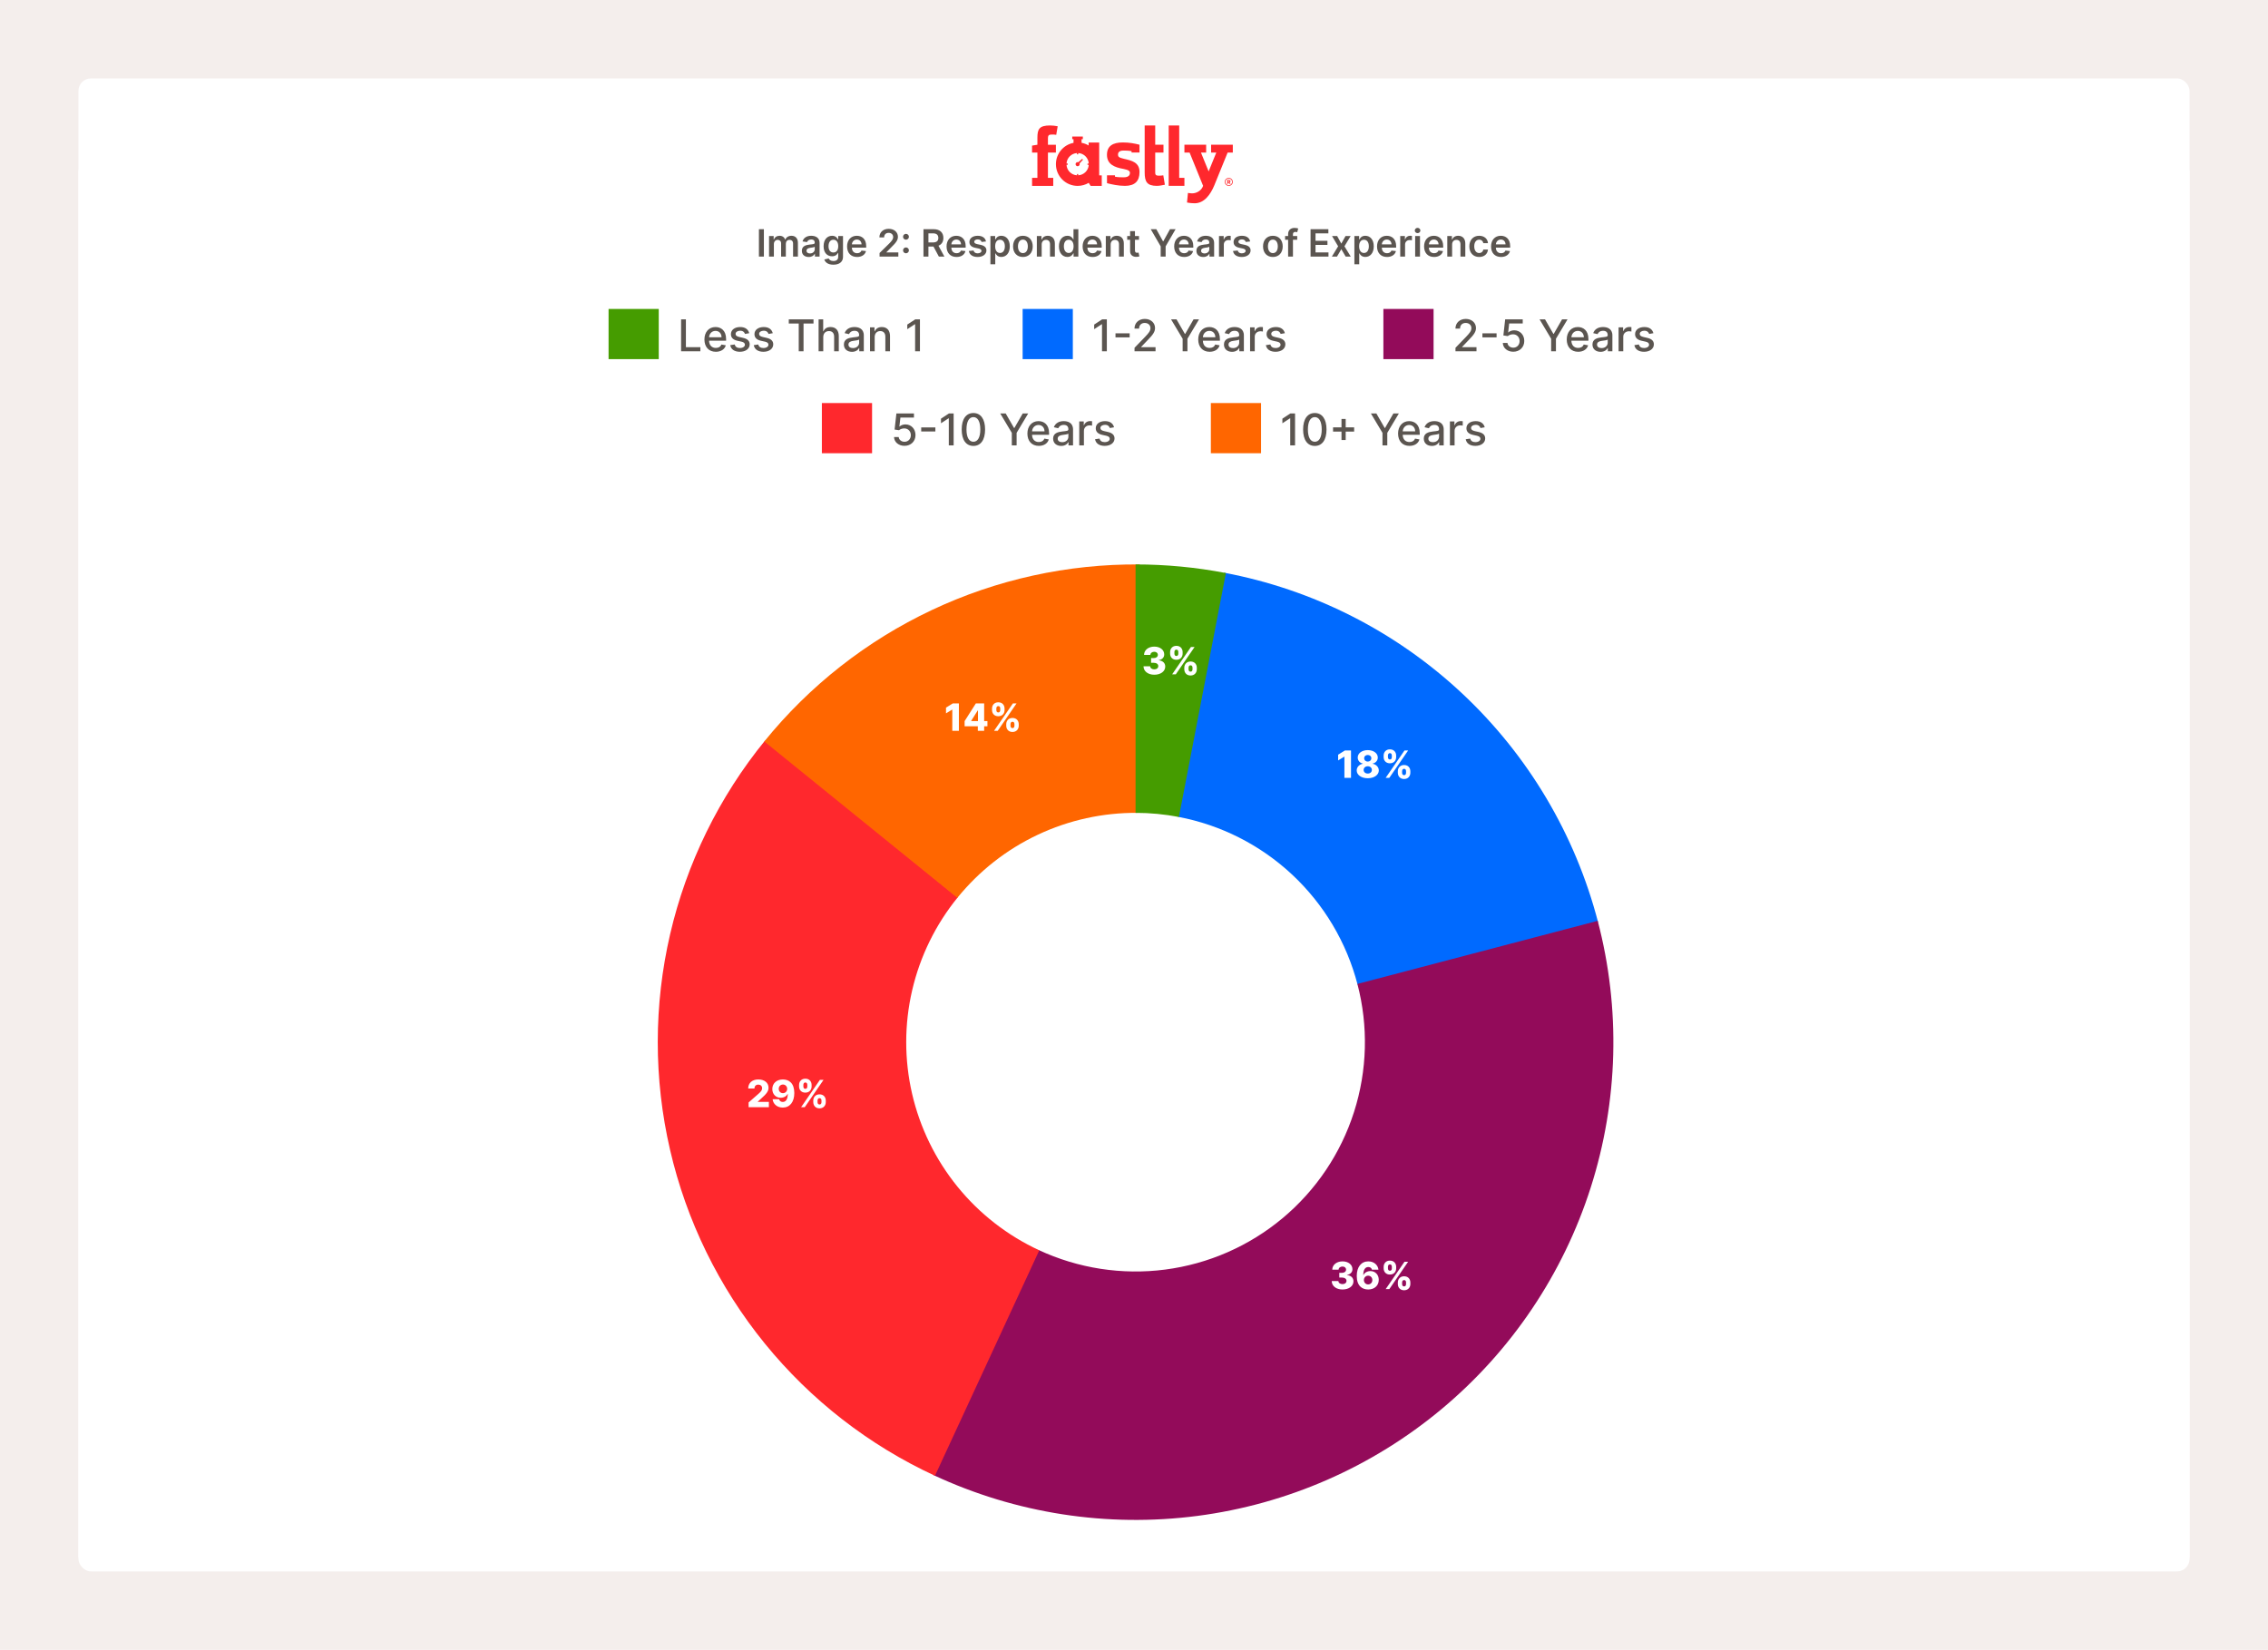 <svg width="723" height="526" viewBox="0 0 723 526" fill="none" xmlns="http://www.w3.org/2000/svg">
<rect width="723" height="526" fill="#F4EEEC"/>
<rect x="25" y="51" width="673" height="450" rx="4" fill="white"/>
<rect x="48" y="130.5" width="16" height="16" fill="#006AFF"/>
<path d="M71.119 133.818H72.983L76.224 141.733H76.344L79.585 133.818H81.45V144H79.988V136.632H79.894L76.891 143.985H75.678L72.675 136.627H72.58V144H71.119V133.818ZM86.855 144.154C84.603 144.154 83.221 142.603 83.221 140.232C83.221 137.885 84.623 136.264 86.751 136.264C88.481 136.264 90.131 137.343 90.131 140.102V140.629H84.702C84.742 142.101 85.597 142.926 86.87 142.926C87.715 142.926 88.361 142.558 88.63 141.837L90.037 142.091C89.699 143.334 88.52 144.154 86.855 144.154ZM84.707 139.516H88.674C88.67 138.347 87.914 137.492 86.76 137.492C85.552 137.492 84.767 138.432 84.707 139.516ZM94.639 144.149C92.785 144.149 91.447 142.668 91.447 140.197C91.447 137.721 92.805 136.264 94.649 136.264C96.071 136.264 96.578 137.129 96.847 137.602H96.936V133.818H98.423V144H96.971V142.812H96.847C96.578 143.299 96.031 144.149 94.639 144.149ZM94.967 142.881C96.25 142.881 96.961 141.788 96.961 140.182C96.961 138.586 96.265 137.527 94.967 137.527C93.625 137.527 92.949 138.665 92.949 140.182C92.949 141.713 93.64 142.881 94.967 142.881ZM100.544 144V136.364H102.031V144H100.544ZM101.295 135.185C100.778 135.185 100.355 134.788 100.355 134.3C100.355 133.813 100.778 133.411 101.295 133.411C101.807 133.411 102.235 133.813 102.235 134.3C102.235 134.788 101.807 135.185 101.295 135.185ZM106.253 144.169C104.801 144.169 103.673 143.344 103.673 141.842C103.673 140.107 105.154 139.729 106.601 139.56C107.973 139.401 108.53 139.411 108.53 138.869V138.835C108.53 137.969 108.038 137.467 107.078 137.467C106.079 137.467 105.522 137.989 105.303 138.531L103.906 138.213C104.403 136.821 105.676 136.264 107.058 136.264C108.271 136.264 110.021 136.707 110.021 138.929V144H108.57V142.956H108.51C108.227 143.528 107.516 144.169 106.253 144.169ZM106.576 142.976C107.814 142.976 108.535 142.151 108.535 141.246V140.261C108.321 140.475 107.178 140.604 106.695 140.669C105.835 140.783 105.129 141.067 105.129 141.862C105.129 142.598 105.736 142.976 106.576 142.976ZM118.669 144.144C116.621 144.144 115.373 142.931 115.373 141.295C115.373 140.082 116.164 139.332 117.327 138.526C116.686 137.746 116.208 137.025 116.208 136.115C116.208 134.708 117.228 133.709 118.779 133.709C120.345 133.709 121.304 134.738 121.304 135.926C121.304 136.896 120.797 137.607 119.952 138.223L119.256 138.735L121.294 141.171C121.558 140.664 121.717 140.058 121.717 139.376H123.059C123.059 140.788 122.647 141.693 122.214 142.27L123.661 144H121.98L121.294 143.195C120.608 143.836 119.589 144.144 118.669 144.144ZM120.459 142.21L118.177 139.531L117.909 139.729C117.113 140.316 116.85 140.942 116.85 141.256C116.85 142.136 117.571 142.886 118.674 142.886C119.301 142.886 119.932 142.648 120.459 142.21ZM118.436 137.746L119.062 137.303C119.614 136.94 119.947 136.572 119.947 135.966C119.947 135.489 119.5 134.952 118.814 134.952C118.098 134.952 117.61 135.548 117.61 136.14C117.61 136.657 117.973 137.179 118.436 137.746ZM128.65 144V133.818H135.033V135.141H130.186V138.243H134.7V139.56H130.186V142.678H135.093V144H128.65ZM138.453 139.466V144H136.966V136.364H138.393V137.607H138.487C138.84 136.796 139.591 136.264 140.74 136.264C142.301 136.264 143.34 137.254 143.34 139.143V144H141.853V139.322C141.853 138.213 141.242 137.552 140.232 137.552C139.198 137.552 138.453 138.248 138.453 139.466ZM148.898 136.364V137.557H147.332V141.758C147.332 142.618 147.764 142.777 148.247 142.777C148.485 142.777 148.669 142.732 148.769 142.712L149.037 143.94C148.863 144.005 148.545 144.094 148.073 144.099C146.899 144.124 145.84 143.453 145.845 142.066V137.557H144.727V136.364H145.845V134.534H147.332V136.364H148.898ZM153.751 144.154C151.499 144.154 150.117 142.603 150.117 140.232C150.117 137.885 151.519 136.264 153.647 136.264C155.377 136.264 157.028 137.343 157.028 140.102V140.629H151.599C151.638 142.101 152.494 142.926 153.766 142.926C154.612 142.926 155.258 142.558 155.526 141.837L156.933 142.091C156.595 143.334 155.417 144.154 153.751 144.154ZM151.604 139.516H155.571C155.566 138.347 154.81 137.492 153.657 137.492C152.449 137.492 151.663 138.432 151.604 139.516ZM158.677 144V136.364H160.114V137.577H160.193C160.472 136.756 161.237 136.249 162.132 136.249C162.321 136.249 162.615 136.264 162.764 136.284V137.706C162.644 137.671 162.296 137.616 161.988 137.616C160.934 137.616 160.164 138.337 160.164 139.337V144H158.677ZM168.066 136.364V137.557H166.5V141.758C166.5 142.618 166.932 142.777 167.415 142.777C167.653 142.777 167.837 142.732 167.937 142.712L168.205 143.94C168.031 144.005 167.713 144.094 167.241 144.099C166.067 144.124 165.008 143.453 165.013 142.066V137.557H163.895V136.364H165.013V134.534H166.5V136.364H168.066ZM171.933 144.169C170.481 144.169 169.352 143.344 169.352 141.842C169.352 140.107 170.834 139.729 172.281 139.56C173.653 139.401 174.21 139.411 174.21 138.869V138.835C174.21 137.969 173.717 137.467 172.758 137.467C171.759 137.467 171.202 137.989 170.983 138.531L169.586 138.213C170.083 136.821 171.356 136.264 172.738 136.264C173.951 136.264 175.701 136.707 175.701 138.929V144H174.249V142.956H174.19C173.906 143.528 173.195 144.169 171.933 144.169ZM172.256 142.976C173.494 142.976 174.214 142.151 174.214 141.246V140.261C174.001 140.475 172.857 140.604 172.375 140.669C171.515 140.783 170.809 141.067 170.809 141.862C170.809 142.598 171.415 142.976 172.256 142.976ZM177.681 144V136.364H179.167V144H177.681ZM178.432 135.185C177.915 135.185 177.492 134.788 177.492 134.3C177.492 133.813 177.915 133.411 178.432 133.411C178.944 133.411 179.371 133.813 179.371 134.3C179.371 134.788 178.944 135.185 178.432 135.185ZM182.654 139.466V144H181.167V136.364H182.594V137.607H182.689C183.042 136.796 183.792 136.264 184.941 136.264C186.502 136.264 187.541 137.254 187.541 139.143V144H186.054V139.322C186.054 138.213 185.443 137.552 184.434 137.552C183.4 137.552 182.654 138.248 182.654 139.466ZM189.534 144V136.364H190.961V137.607H191.056C191.374 136.766 192.125 136.264 193.134 136.264C194.153 136.264 194.854 136.771 195.187 137.607H195.267C195.635 136.791 196.46 136.264 197.559 136.264C198.941 136.264 199.915 137.134 199.915 138.879V144H198.429V139.018C198.429 137.984 197.782 137.547 196.997 137.547C196.027 137.547 195.466 138.213 195.466 139.133V144H193.984V138.924C193.984 138.094 193.412 137.547 192.587 137.547C191.742 137.547 191.021 138.263 191.021 139.292V144H189.534ZM205.199 144.154C202.947 144.154 201.564 142.603 201.564 140.232C201.564 137.885 202.966 136.264 205.094 136.264C206.824 136.264 208.475 137.343 208.475 140.102V140.629H203.046C203.086 142.101 203.941 142.926 205.214 142.926C206.059 142.926 206.705 142.558 206.974 141.837L208.381 142.091C208.042 143.334 206.864 144.154 205.199 144.154ZM203.051 139.516H207.018C207.013 138.347 206.258 137.492 205.104 137.492C203.896 137.492 203.111 138.432 203.051 139.516ZM211.611 139.466V144H210.124V136.364H211.551V137.607H211.646C211.999 136.796 212.749 136.264 213.898 136.264C215.459 136.264 216.498 137.254 216.498 139.143V144H215.011V139.322C215.011 138.213 214.4 137.552 213.391 137.552C212.357 137.552 211.611 138.248 211.611 139.466ZM222.056 136.364V137.557H220.49V141.758C220.49 142.618 220.923 142.777 221.405 142.777C221.643 142.777 221.827 142.732 221.927 142.712L222.195 143.94C222.021 144.005 221.703 144.094 221.231 144.099C220.058 144.124 218.999 143.453 219.004 142.066V137.557H217.885V136.364H219.004V134.534H220.49V136.364H222.056Z" fill="#5B5550"/>
<rect x="543" y="130.5" width="16" height="16" fill="#B23477"/>
<path d="M574.963 138.909C574.963 142.165 573.014 144.139 570.379 144.139C567.734 144.139 565.79 142.161 565.79 138.909C565.79 135.653 567.734 133.679 570.379 133.679C573.014 133.679 574.963 135.653 574.963 138.909ZM573.442 138.909C573.442 136.428 572.129 135.081 570.379 135.081C568.624 135.081 567.317 136.428 567.317 138.909C567.317 141.39 568.624 142.737 570.379 142.737C572.129 142.737 573.442 141.39 573.442 138.909ZM580.324 136.364V137.557H578.758V141.758C578.758 142.618 579.19 142.777 579.672 142.777C579.911 142.777 580.095 142.732 580.194 142.712L580.463 143.94C580.289 144.005 579.971 144.094 579.498 144.099C578.325 144.124 577.266 143.453 577.271 142.066V137.557H576.153V136.364H577.271V134.534H578.758V136.364H580.324ZM583.619 139.466V144H582.132V133.818H583.599V137.607H583.693C584.051 136.781 584.767 136.264 585.955 136.264C587.526 136.264 588.57 137.239 588.57 139.143V144H587.084V139.322C587.084 138.203 586.472 137.552 585.448 137.552C584.389 137.552 583.619 138.248 583.619 139.466ZM593.845 144.154C591.593 144.154 590.211 142.603 590.211 140.232C590.211 137.885 591.613 136.264 593.741 136.264C595.471 136.264 597.121 137.343 597.121 140.102V140.629H591.692C591.732 142.101 592.587 142.926 593.86 142.926C594.705 142.926 595.352 142.558 595.62 141.837L597.027 142.091C596.689 143.334 595.511 144.154 593.845 144.154ZM591.697 139.516H595.665C595.66 138.347 594.904 137.492 593.751 137.492C592.543 137.492 591.757 138.432 591.697 139.516ZM598.771 144V136.364H600.208V137.577H600.287C600.566 136.756 601.331 136.249 602.226 136.249C602.415 136.249 602.708 136.264 602.857 136.284V137.706C602.738 137.671 602.39 137.616 602.082 137.616C601.028 137.616 600.257 138.337 600.257 139.337V144H598.771ZM609.504 133.818V144H607.968V133.818H609.504ZM613.109 139.466V144H611.622V136.364H613.049V137.607H613.144C613.497 136.796 614.247 136.264 615.396 136.264C616.957 136.264 617.996 137.254 617.996 139.143V144H616.509V139.322C616.509 138.213 615.898 137.552 614.889 137.552C613.855 137.552 613.109 138.248 613.109 139.466ZM622.848 144.149C620.994 144.149 619.656 142.668 619.656 140.197C619.656 137.721 621.014 136.264 622.858 136.264C624.28 136.264 624.787 137.129 625.056 137.602H625.145V133.818H626.632V144H625.18V142.812H625.056C624.787 143.299 624.24 144.149 622.848 144.149ZM623.176 142.881C624.459 142.881 625.17 141.788 625.17 140.182C625.17 138.586 624.474 137.527 623.176 137.527C621.834 137.527 621.158 138.665 621.158 140.182C621.158 141.713 621.849 142.881 623.176 142.881ZM633.591 140.833V136.364H635.082V144H633.62V142.678H633.541C633.188 143.493 632.407 144.099 631.259 144.099C629.792 144.099 628.753 143.115 628.753 141.221V136.364H630.24V141.042C630.24 142.081 630.876 142.747 631.796 142.747C632.631 142.747 633.596 142.131 633.591 140.833ZM642.802 138.228L641.454 138.467C641.28 137.955 640.853 137.442 639.928 137.442C639.083 137.442 638.447 137.86 638.452 138.447C638.447 138.964 638.809 139.247 639.65 139.446L640.863 139.724C642.265 140.048 642.951 140.714 642.951 141.793C642.951 143.175 641.673 144.154 639.829 144.154C638.113 144.154 636.99 143.393 636.741 142.041L638.178 141.822C638.357 142.573 638.929 142.956 639.819 142.956C640.793 142.956 641.425 142.494 641.425 141.902C641.425 141.425 641.081 141.097 640.346 140.933L639.053 140.649C637.621 140.331 636.965 139.61 636.965 138.526C636.965 137.174 638.188 136.264 639.913 136.264C641.564 136.264 642.493 137.04 642.802 138.228ZM648.15 136.364V137.557H646.584V141.758C646.584 142.618 647.016 142.777 647.499 142.777C647.737 142.777 647.921 142.732 648.021 142.712L648.289 143.94C648.115 144.005 647.797 144.094 647.325 144.099C646.151 144.124 645.092 143.453 645.097 142.066V137.557H643.979V136.364H645.097V134.534H646.584V136.364H648.15ZM649.794 144V136.364H651.231V137.577H651.311C651.589 136.756 652.355 136.249 653.249 136.249C653.438 136.249 653.732 136.264 653.881 136.284V137.706C653.762 137.671 653.414 137.616 653.105 137.616C652.051 137.616 651.281 138.337 651.281 139.337V144H649.794ZM655.167 144V136.364H656.654V144H655.167ZM655.918 135.185C655.401 135.185 654.978 134.788 654.978 134.3C654.978 133.813 655.401 133.411 655.918 133.411C656.43 133.411 656.858 133.813 656.858 134.3C656.858 134.788 656.43 135.185 655.918 135.185ZM661.945 144.154C659.693 144.154 658.311 142.603 658.311 140.232C658.311 137.885 659.713 136.264 661.84 136.264C663.57 136.264 665.221 137.343 665.221 140.102V140.629H659.792C659.832 142.101 660.687 142.926 661.96 142.926C662.805 142.926 663.451 142.558 663.72 141.837L665.127 142.091C664.789 143.334 663.61 144.154 661.945 144.154ZM659.797 139.516H663.764C663.759 138.347 663.004 137.492 661.85 137.492C660.642 137.492 659.857 138.432 659.797 139.516ZM672.593 138.228L671.245 138.467C671.071 137.955 670.644 137.442 669.719 137.442C668.874 137.442 668.238 137.86 668.243 138.447C668.238 138.964 668.6 139.247 669.441 139.446L670.654 139.724C672.056 140.048 672.742 140.714 672.742 141.793C672.742 143.175 671.464 144.154 669.62 144.154C667.904 144.154 666.781 143.393 666.532 142.041L667.969 141.822C668.148 142.573 668.72 142.956 669.61 142.956C670.584 142.956 671.216 142.494 671.216 141.902C671.216 141.425 670.873 141.097 670.137 140.933L668.844 140.649C667.412 140.331 666.756 139.61 666.756 138.526C666.756 137.174 667.979 136.264 669.704 136.264C671.355 136.264 672.284 137.04 672.593 138.228Z" fill="#5B5550"/>
<rect x="253" y="130.5" width="16" height="16" fill="#459C00"/>
<path d="M276.119 144V133.818H277.655V138.243H282.731V133.818H284.272V144H282.731V139.56H277.655V144H276.119ZM286.39 144V136.364H287.876V144H286.39ZM287.141 135.185C286.624 135.185 286.201 134.788 286.201 134.3C286.201 133.813 286.624 133.411 287.141 133.411C287.653 133.411 288.08 133.813 288.08 134.3C288.08 134.788 287.653 135.185 287.141 135.185ZM293.078 147.023C291.253 147.023 290.234 146.227 289.831 145.293L291.109 144.766C291.373 145.203 291.855 145.825 293.093 145.825C294.221 145.825 295.042 145.308 295.042 144.109V142.608H294.947C294.679 143.095 294.137 143.886 292.735 143.886C290.93 143.886 289.543 142.588 289.543 140.152C289.543 137.721 290.9 136.264 292.745 136.264C294.167 136.264 294.694 137.129 294.957 137.602H295.067V136.364H296.523V144.169C296.523 146.133 295.022 147.023 293.078 147.023ZM293.063 142.653C294.346 142.653 295.057 141.708 295.057 140.132C295.057 138.586 294.361 137.527 293.063 137.527C291.721 137.527 291.045 138.665 291.045 140.132C291.045 141.634 291.736 142.653 293.063 142.653ZM300.003 139.466V144H298.517V133.818H299.983V137.607H300.078C300.436 136.781 301.152 136.264 302.34 136.264C303.911 136.264 304.955 137.239 304.955 139.143V144H303.469V139.322C303.469 138.203 302.857 137.552 301.833 137.552C300.774 137.552 300.003 138.248 300.003 139.466ZM310.261 135.141V133.818H318.141V135.141H314.964V144H313.433V135.141H310.261ZM321.947 144.154C319.695 144.154 318.312 142.603 318.312 140.232C318.312 137.885 319.714 136.264 321.842 136.264C323.572 136.264 325.223 137.343 325.223 140.102V140.629H319.794C319.834 142.101 320.689 142.926 321.962 142.926C322.807 142.926 323.453 142.558 323.722 141.837L325.129 142.091C324.79 143.334 323.612 144.154 321.947 144.154ZM319.799 139.516H323.766C323.761 138.347 323.006 137.492 321.852 137.492C320.644 137.492 319.859 138.432 319.799 139.516ZM330.089 144.154C327.872 144.154 326.529 142.518 326.529 140.217C326.529 137.885 327.921 136.264 330.074 136.264C331.809 136.264 333.067 137.288 333.226 138.83H331.779C331.62 138.114 331.044 137.517 330.099 137.517C328.856 137.517 328.031 138.546 328.031 140.182C328.031 141.847 328.841 142.896 330.099 142.896C330.949 142.896 331.59 142.409 331.779 141.584H333.226C333.062 143.07 331.894 144.154 330.089 144.154ZM336.302 139.466V144H334.816V133.818H336.282V137.607H336.377C336.735 136.781 337.451 136.264 338.639 136.264C340.21 136.264 341.254 137.239 341.254 139.143V144H339.767V139.322C339.767 138.203 339.156 137.552 338.132 137.552C337.073 137.552 336.302 138.248 336.302 139.466ZM344.724 139.466V144H343.238V136.364H344.664V137.607H344.759C345.112 136.796 345.863 136.264 347.011 136.264C348.572 136.264 349.611 137.254 349.611 139.143V144H348.125V139.322C348.125 138.213 347.513 137.552 346.504 137.552C345.47 137.552 344.724 138.248 344.724 139.466ZM354.821 144.154C352.669 144.154 351.262 142.578 351.262 140.217C351.262 137.84 352.669 136.264 354.821 136.264C356.974 136.264 358.381 137.84 358.381 140.217C358.381 142.578 356.974 144.154 354.821 144.154ZM354.826 142.906C356.223 142.906 356.88 141.678 356.88 140.212C356.88 138.75 356.223 137.507 354.826 137.507C353.419 137.507 352.763 138.75 352.763 140.212C352.763 141.678 353.419 142.906 354.826 142.906ZM361.527 133.818V144H360.04V133.818H361.527ZM366.743 144.154C364.591 144.154 363.184 142.578 363.184 140.217C363.184 137.84 364.591 136.264 366.743 136.264C368.896 136.264 370.303 137.84 370.303 140.217C370.303 142.578 368.896 144.154 366.743 144.154ZM366.748 142.906C368.145 142.906 368.801 141.678 368.801 140.212C368.801 138.75 368.145 137.507 366.748 137.507C365.341 137.507 364.685 138.75 364.685 140.212C364.685 141.678 365.341 142.906 366.748 142.906ZM375.164 147.023C373.339 147.023 372.32 146.227 371.917 145.293L373.195 144.766C373.459 145.203 373.941 145.825 375.179 145.825C376.307 145.825 377.128 145.308 377.128 144.109V142.608H377.033C376.765 143.095 376.223 143.886 374.821 143.886C373.016 143.886 371.629 142.588 371.629 140.152C371.629 137.721 372.986 136.264 374.831 136.264C376.253 136.264 376.78 137.129 377.043 137.602H377.153V136.364H378.609V144.169C378.609 146.133 377.108 147.023 375.164 147.023ZM375.149 142.653C376.432 142.653 377.143 141.708 377.143 140.132C377.143 138.586 376.447 137.527 375.149 137.527C373.807 137.527 373.131 138.665 373.131 140.132C373.131 141.634 373.822 142.653 375.149 142.653ZM381.542 146.864C381.095 146.864 380.707 146.779 380.528 146.7L380.886 145.482C381.702 145.705 382.233 145.621 382.611 144.607L382.795 144.099L380.001 136.364H381.592L383.526 142.29H383.606L385.54 136.364H387.135L383.988 145.019C383.546 146.222 382.77 146.864 381.542 146.864Z" fill="#5B5550"/>
<rect x="418" y="130.5" width="16" height="16" fill="#459C00"/>
<path d="M449.575 137.129H448.024C447.771 135.812 446.682 135.081 445.384 135.081C443.629 135.081 442.317 136.438 442.317 138.909C442.317 141.4 443.634 142.737 445.379 142.737C446.667 142.737 447.761 142.021 448.024 140.719L449.575 140.724C449.242 142.737 447.607 144.139 445.369 144.139C442.724 144.139 440.79 142.165 440.79 138.909C440.79 135.653 442.734 133.679 445.369 133.679C447.522 133.679 449.227 134.952 449.575 137.129ZM454.511 144.154C452.358 144.154 450.951 142.578 450.951 140.217C450.951 137.84 452.358 136.264 454.511 136.264C456.664 136.264 458.07 137.84 458.07 140.217C458.07 142.578 456.664 144.154 454.511 144.154ZM454.516 142.906C455.913 142.906 456.569 141.678 456.569 140.212C456.569 138.75 455.913 137.507 454.516 137.507C453.109 137.507 452.453 138.75 452.453 140.212C452.453 141.678 453.109 142.906 454.516 142.906ZM459.73 144V136.364H461.157V137.607H461.251C461.569 136.766 462.32 136.264 463.329 136.264C464.348 136.264 465.049 136.771 465.382 137.607H465.462C465.83 136.791 466.655 136.264 467.754 136.264C469.136 136.264 470.11 137.134 470.11 138.879V144H468.624V139.018C468.624 137.984 467.978 137.547 467.192 137.547C466.223 137.547 465.661 138.213 465.661 139.133V144H464.179V138.924C464.179 138.094 463.608 137.547 462.782 137.547C461.937 137.547 461.216 138.263 461.216 139.292V144H459.73ZM472.103 144V136.364H473.53V137.607H473.624C473.942 136.766 474.693 136.264 475.702 136.264C476.721 136.264 477.422 136.771 477.756 137.607H477.835C478.203 136.791 479.028 136.264 480.127 136.264C481.509 136.264 482.483 137.134 482.483 138.879V144H480.997V139.018C480.997 137.984 480.351 137.547 479.565 137.547C478.596 137.547 478.034 138.213 478.034 139.133V144H476.552V138.924C476.552 138.094 475.981 137.547 475.155 137.547C474.31 137.547 473.589 138.263 473.589 139.292V144H472.103ZM487.767 144.154C485.515 144.154 484.133 142.603 484.133 140.232C484.133 137.885 485.535 136.264 487.663 136.264C489.393 136.264 491.043 137.343 491.043 140.102V140.629H485.614C485.654 142.101 486.509 142.926 487.782 142.926C488.627 142.926 489.273 142.558 489.542 141.837L490.949 142.091C490.611 143.334 489.433 144.154 487.767 144.154ZM485.619 139.516H489.587C489.582 138.347 488.826 137.492 487.673 137.492C486.464 137.492 485.679 138.432 485.619 139.516ZM492.693 144V136.364H494.129V137.577H494.209C494.487 136.756 495.253 136.249 496.148 136.249C496.337 136.249 496.63 136.264 496.779 136.284V137.706C496.66 137.671 496.312 137.616 496.004 137.616C494.95 137.616 494.179 138.337 494.179 139.337V144H492.693ZM501.009 144.154C498.792 144.154 497.449 142.518 497.449 140.217C497.449 137.885 498.841 136.264 500.994 136.264C502.729 136.264 503.987 137.288 504.146 138.83H502.699C502.54 138.114 501.963 137.517 501.019 137.517C499.776 137.517 498.951 138.546 498.951 140.182C498.951 141.847 499.761 142.896 501.019 142.896C501.869 142.896 502.51 142.409 502.699 141.584H504.146C503.982 143.07 502.814 144.154 501.009 144.154ZM509.027 144.154C506.775 144.154 505.393 142.603 505.393 140.232C505.393 137.885 506.795 136.264 508.922 136.264C510.653 136.264 512.303 137.343 512.303 140.102V140.629H506.874C506.914 142.101 507.769 142.926 509.042 142.926C509.887 142.926 510.533 142.558 510.802 141.837L512.209 142.091C511.871 143.334 510.692 144.154 509.027 144.154ZM506.879 139.516H510.846C510.841 138.347 510.086 137.492 508.932 137.492C507.724 137.492 506.939 138.432 506.879 139.516Z" fill="#5B5550"/>
<g clip-path="url(#clip0_502_151)">
<path d="M372.56 85.257H377.572V82.703H375.91V66H372.56V85.257Z" fill="#FF282D"/>
<path d="M329 82.703H330.707V74.642H329V72.425L330.707 72.143V69.899C330.707 67.181 331.297 66 334.757 66C335.502 66 336.392 66.109 337.173 66.254L336.709 68.99C336.183 68.908 335.919 68.89 335.593 68.89C334.376 68.89 334.067 69.008 334.067 70.207V72.152H336.6V74.651H334.067V82.712H335.756V85.266H329.009V82.703H329Z" fill="#FF282D"/>
<path d="M370.843 81.894C370.317 82.003 369.863 81.994 369.527 82.003C368.146 82.04 368.264 81.585 368.264 80.277V74.642H370.898V72.143H368.264V66H364.905V80.976C364.905 83.921 365.631 85.257 368.791 85.257C369.536 85.257 370.571 85.066 371.343 84.893L370.843 81.894Z" fill="#FF282D"/>
<path d="M391.711 82.721C392.419 82.721 392.991 83.285 392.991 83.993C392.991 84.702 392.419 85.257 391.711 85.257C391.002 85.257 390.439 84.693 390.439 83.993C390.439 83.275 391.011 82.721 391.711 82.721ZM391.711 85.057C392.301 85.057 392.773 84.575 392.773 83.984C392.773 83.394 392.292 82.93 391.711 82.93C391.12 82.93 390.648 83.394 390.648 83.984C390.648 84.575 391.129 85.057 391.711 85.057ZM391.947 84.611L391.692 84.239H391.511V84.611H391.229V83.366H391.747C392.056 83.366 392.246 83.521 392.246 83.793C392.246 83.993 392.146 84.13 391.983 84.184L392.292 84.611H391.947ZM391.511 83.984H391.738C391.865 83.984 391.956 83.93 391.956 83.793C391.956 83.666 391.865 83.612 391.747 83.612H391.511V83.984Z" fill="#FF282D"/>
<path d="M360.719 74.633V74.188C359.701 74.006 358.694 73.997 358.149 73.997C356.587 73.997 356.396 74.824 356.396 75.278C356.396 75.915 356.614 76.26 358.303 76.632C360.782 77.187 363.261 77.768 363.261 80.84C363.261 83.757 361.763 85.257 358.612 85.257C356.505 85.257 354.453 84.802 352.891 84.402V81.894H355.434V82.34C356.532 82.549 357.677 82.53 358.276 82.53C359.947 82.53 360.21 81.631 360.21 81.158C360.21 80.495 359.729 80.177 358.167 79.859C355.225 79.359 352.882 78.35 352.882 75.36C352.882 72.525 354.78 71.416 357.931 71.416C360.065 71.416 361.69 71.743 363.252 72.143V74.633H360.719Z" fill="#FF282D"/>
<path d="M344.982 76.642L343.747 77.723C343.52 77.641 343.247 77.696 343.066 77.877C342.812 78.132 342.812 78.55 343.066 78.804C343.32 79.059 343.738 79.059 343.992 78.804C344.174 78.623 344.228 78.35 344.146 78.123L345.236 76.905L344.982 76.642Z" fill="#FF282D"/>
<path d="M350.403 71.434H347.043V72.379C346.353 71.971 345.59 71.68 344.782 71.534V70.389H345.191V69.535H341.813V70.389H342.221V71.543C339.025 72.152 336.61 74.96 336.61 78.341C336.61 82.167 339.706 85.266 343.529 85.266C344.818 85.266 346.035 84.911 347.07 84.293L347.67 85.266H351.22V81.903H350.403V71.434ZM347.079 78.541C346.98 80.349 345.527 81.794 343.72 81.894V81.494H343.32V81.894C341.522 81.785 340.078 80.34 339.988 78.532H340.387V78.132H339.988C340.096 76.342 341.531 74.906 343.32 74.797V75.197H343.72V74.797C345.527 74.888 346.98 76.342 347.079 78.15H346.68V78.55H347.079V78.541Z" fill="#FF282D"/>
<path d="M386.072 72.143H393V74.642H391.347L387.098 85.102C385.881 88.037 383.883 90.809 380.832 90.809C380.087 90.809 379.089 90.727 378.398 90.564L378.698 87.51C379.143 87.592 379.724 87.647 380.024 87.647C381.44 87.647 383.03 86.774 383.529 85.248L379.225 74.642H377.572V72.143H384.501V74.642H382.848L385.291 80.649L387.733 74.642H386.081V72.143H386.072Z" fill="#FF282D"/>
</g>
<path d="M193.83 99.073V107.8H192.249V99.073H193.83ZM195.474 107.8V101.255H196.949V102.367H197.025C197.298 101.621 197.954 101.169 198.832 101.169C199.714 101.169 200.349 101.625 200.601 102.367H200.669C200.959 101.638 201.683 101.169 202.633 101.169C203.835 101.169 204.679 101.945 204.679 103.407V107.8H203.132V103.645C203.132 102.836 202.638 102.469 202.015 102.469C201.27 102.469 200.831 102.98 200.831 103.718V107.8H199.318V103.581C199.318 102.908 198.871 102.469 198.219 102.469C197.554 102.469 197.017 103.015 197.017 103.82V107.8H195.474ZM208.127 107.932C206.879 107.932 205.937 107.25 205.937 105.963C205.937 104.489 207.151 104.11 208.421 103.973C209.576 103.85 210.041 103.828 210.041 103.385V103.36C210.041 102.716 209.649 102.35 208.933 102.35C208.178 102.35 207.744 102.733 207.59 103.181L206.15 102.976C206.491 101.783 207.548 101.169 208.924 101.169C210.173 101.169 211.583 101.689 211.583 103.419V107.8H210.1V106.901H210.049C209.768 107.451 209.154 107.932 208.127 107.932ZM208.528 106.799C209.457 106.799 210.045 106.181 210.045 105.452V104.681C209.845 104.843 209.035 104.945 208.63 105C207.94 105.098 207.424 105.346 207.424 105.938C207.424 106.505 207.884 106.799 208.528 106.799ZM215.981 110.391C214.315 110.391 213.373 109.654 213.092 108.738L214.481 108.401C214.669 108.784 215.078 109.223 216.007 109.223C216.884 109.223 217.524 108.827 217.524 107.864V106.624H217.447C217.208 107.105 216.684 107.706 215.563 107.706C214.055 107.706 212.866 106.641 212.866 104.506C212.866 102.354 214.055 101.169 215.568 101.169C216.722 101.169 217.213 101.864 217.447 102.337H217.532V101.255H219.053V107.907C219.053 109.581 217.749 110.391 215.981 110.391ZM215.994 106.496C216.978 106.496 217.532 105.746 217.532 104.497C217.532 103.257 216.987 102.435 215.994 102.435C214.967 102.435 214.438 103.309 214.438 104.497C214.438 105.703 214.975 106.496 215.994 106.496ZM223.532 107.928C221.559 107.928 220.353 106.62 220.353 104.566C220.353 102.546 221.576 101.169 223.451 101.169C225.062 101.169 226.443 102.179 226.443 104.476V104.949H221.883C221.896 106.07 222.556 106.726 223.553 106.726C224.218 106.726 224.73 106.436 224.938 105.882L226.379 106.044C226.106 107.182 225.058 107.928 223.532 107.928ZM221.887 103.909H224.964C224.955 103.019 224.359 102.371 223.472 102.371C222.552 102.371 221.934 103.074 221.887 103.909ZM230.55 106.181V104.924L234.253 99.073H236.221V104.881H237.338V106.181H236.221V107.8H234.713V106.181H230.55ZM234.73 104.881V100.863H234.662L232.169 104.813V104.881H234.73ZM239.667 106.752C239.147 106.752 238.725 106.334 238.729 105.814C238.725 105.303 239.147 104.885 239.667 104.885C240.17 104.885 240.6 105.303 240.604 105.814C240.6 106.334 240.17 106.752 239.667 106.752ZM239.667 102.422C239.147 102.422 238.725 102.005 238.729 101.485C238.725 100.973 239.147 100.556 239.667 100.556C240.17 100.556 240.6 100.973 240.604 101.485C240.6 102.005 240.17 102.422 239.667 102.422ZM246.823 99.073V107.8H245.242V99.073H246.823ZM250.009 103.965V107.8H248.466V101.255H249.941V102.367H250.018C250.316 101.638 250.989 101.169 251.969 101.169C253.32 101.169 254.215 102.064 254.211 103.632V107.8H252.668V103.871C252.668 102.997 252.191 102.473 251.394 102.473C250.58 102.473 250.009 103.019 250.009 103.965ZM258.208 107.915C256.665 107.915 255.51 106.692 255.51 104.536C255.51 102.354 256.699 101.169 258.212 101.169C259.367 101.169 259.849 101.864 260.083 102.337H260.147V99.073H261.694V107.8H260.177V106.769H260.083C259.84 107.246 259.333 107.915 258.208 107.915ZM258.638 106.649C259.623 106.649 260.177 105.797 260.177 104.527C260.177 103.257 259.631 102.435 258.638 102.435C257.611 102.435 257.083 103.309 257.083 104.527C257.083 105.755 257.62 106.649 258.638 106.649ZM267.509 105.047V101.255H269.052V107.8H267.556V106.637H267.488C267.19 107.37 266.499 107.885 265.519 107.885C264.232 107.885 263.338 106.995 263.338 105.422V101.255H264.88V105.184C264.88 106.015 265.374 106.539 266.116 106.539C266.798 106.539 267.509 106.044 267.509 105.047ZM275.812 102.985L274.405 103.138C274.286 102.708 273.911 102.32 273.199 102.32C272.556 102.32 272.066 102.627 272.07 103.07C272.066 103.449 272.33 103.679 272.995 103.828L274.111 104.067C275.347 104.336 275.948 104.907 275.952 105.84C275.948 107.08 274.793 107.928 273.157 107.928C271.55 107.928 270.54 107.216 270.349 106.015L271.853 105.87C271.985 106.458 272.445 106.765 273.153 106.765C273.885 106.765 274.371 106.428 274.371 105.98C274.371 105.61 274.09 105.367 273.489 105.235L272.373 105C271.116 104.74 270.528 104.11 270.532 103.155C270.528 101.945 271.601 101.169 273.178 101.169C274.712 101.169 275.599 101.877 275.812 102.985ZM280.493 101.255V102.448H279.202V105.831C279.202 106.453 279.513 106.59 279.9 106.59C280.092 106.59 280.267 106.551 280.352 106.53L280.612 107.736C280.446 107.792 280.143 107.877 279.704 107.89C278.545 107.924 277.65 107.319 277.659 106.087V102.448H276.73V101.255H277.659V99.686H279.202V101.255H280.493ZM281.783 107.8V101.255H283.279V102.346H283.347C283.585 101.587 284.212 101.161 284.962 101.161C285.132 101.161 285.375 101.178 285.516 101.203V102.622C285.384 102.58 285.06 102.533 284.8 102.533C283.952 102.533 283.325 103.121 283.325 103.952V107.8H281.783ZM286.541 107.8V101.255H288.083V107.8H286.541ZM287.316 100.326C286.822 100.326 286.421 99.951 286.421 99.49C286.421 99.026 286.822 98.651 287.316 98.651C287.806 98.651 288.207 99.026 288.207 99.49C288.207 99.951 287.806 100.326 287.316 100.326ZM292.567 107.928C290.594 107.928 289.388 106.62 289.388 104.566C289.388 102.546 290.611 101.169 292.486 101.169C294.097 101.169 295.478 102.179 295.478 104.476V104.949H290.918C290.931 106.07 291.591 106.726 292.589 106.726C293.253 106.726 293.765 106.436 293.974 105.882L295.414 106.044C295.141 107.182 294.093 107.928 292.567 107.928ZM290.922 103.909H293.999C293.991 103.019 293.394 102.371 292.508 102.371C291.587 102.371 290.969 103.074 290.922 103.909ZM301.956 102.985L300.55 103.138C300.431 102.708 300.056 102.32 299.344 102.32C298.7 102.32 298.21 102.627 298.215 103.07C298.21 103.449 298.475 103.679 299.139 103.828L300.256 104.067C301.492 104.336 302.093 104.907 302.097 105.84C302.093 107.08 300.938 107.928 299.301 107.928C297.695 107.928 296.685 107.216 296.493 106.015L297.997 105.87C298.129 106.458 298.59 106.765 299.297 106.765C300.03 106.765 300.516 106.428 300.516 105.98C300.516 105.61 300.235 105.367 299.634 105.235L298.517 105C297.26 104.74 296.672 104.11 296.676 103.155C296.672 101.945 297.746 101.169 299.323 101.169C300.857 101.169 301.743 101.877 301.956 102.985ZM309.614 101.255V102.448H308.323V105.831C308.323 106.453 308.634 106.59 309.021 106.59C309.213 106.59 309.388 106.551 309.473 106.53L309.733 107.736C309.567 107.792 309.264 107.877 308.825 107.89C307.666 107.924 306.771 107.319 306.78 106.087V102.448H305.851V101.255H306.78V99.686H308.323V101.255H309.614ZM312.787 107.932C311.539 107.932 310.597 107.25 310.597 105.963C310.597 104.489 311.812 104.11 313.081 103.973C314.236 103.85 314.701 103.828 314.701 103.385V103.36C314.701 102.716 314.309 102.35 313.593 102.35C312.839 102.35 312.404 102.733 312.251 103.181L310.81 102.976C311.151 101.783 312.208 101.169 313.584 101.169C314.833 101.169 316.243 101.689 316.243 103.419V107.8H314.76V106.901H314.709C314.428 107.451 313.814 107.932 312.787 107.932ZM313.188 106.799C314.117 106.799 314.705 106.181 314.705 105.452V104.681C314.505 104.843 313.695 104.945 313.29 105C312.6 105.098 312.084 105.346 312.084 105.938C312.084 106.505 312.545 106.799 313.188 106.799ZM317.795 107.8V101.255H319.29V102.346H319.358C319.597 101.587 320.224 101.161 320.974 101.161C321.144 101.161 321.387 101.178 321.528 101.203V102.622C321.395 102.58 321.072 102.533 320.812 102.533C319.964 102.533 319.337 103.121 319.337 103.952V107.8H317.795ZM325.129 110.391C323.463 110.391 322.521 109.654 322.24 108.738L323.629 108.401C323.817 108.784 324.226 109.223 325.155 109.223C326.033 109.223 326.672 108.827 326.672 107.864V106.624H326.595C326.357 107.105 325.833 107.706 324.712 107.706C323.203 107.706 322.014 106.641 322.014 104.506C322.014 102.354 323.203 101.169 324.716 101.169C325.871 101.169 326.361 101.864 326.595 102.337H326.681V101.255H328.202V107.907C328.202 109.581 326.898 110.391 325.129 110.391ZM325.142 106.496C326.127 106.496 326.681 105.746 326.681 104.497C326.681 103.257 326.135 102.435 325.142 102.435C324.115 102.435 323.587 103.309 323.587 104.497C323.587 105.703 324.124 106.496 325.142 106.496ZM332.681 107.928C330.708 107.928 329.502 106.62 329.502 104.566C329.502 102.546 330.725 101.169 332.6 101.169C334.21 101.169 335.591 102.179 335.591 104.476V104.949H331.031C331.044 106.07 331.705 106.726 332.702 106.726C333.367 106.726 333.878 106.436 334.087 105.882L335.527 106.044C335.254 107.182 334.206 107.928 332.681 107.928ZM331.036 103.909H334.112C334.104 103.019 333.507 102.371 332.621 102.371C331.7 102.371 331.083 103.074 331.036 103.909ZM340.165 101.255V102.448H338.873V105.831C338.873 106.453 339.184 106.59 339.572 106.59C339.764 106.59 339.939 106.551 340.024 106.53L340.284 107.736C340.118 107.792 339.815 107.877 339.376 107.89C338.217 107.924 337.322 107.319 337.331 106.087V102.448H336.402V101.255H337.331V99.686H338.873V101.255H340.165ZM344.282 107.928C342.309 107.928 341.103 106.62 341.103 104.566C341.103 102.546 342.326 101.169 344.201 101.169C345.812 101.169 347.193 102.179 347.193 104.476V104.949H342.633C342.646 106.07 343.306 106.726 344.303 106.726C344.968 106.726 345.48 106.436 345.688 105.882L347.129 106.044C346.856 107.182 345.808 107.928 344.282 107.928ZM342.637 103.909H345.714C345.705 103.019 345.109 102.371 344.222 102.371C343.302 102.371 342.684 103.074 342.637 103.909ZM350.927 107.915C349.384 107.915 348.229 106.692 348.229 104.536C348.229 102.354 349.418 101.169 350.931 101.169C352.086 101.169 352.567 101.864 352.802 102.337H352.866V99.073H354.412V107.8H352.895V106.769H352.802C352.559 107.246 352.052 107.915 350.927 107.915ZM351.357 106.649C352.341 106.649 352.895 105.797 352.895 104.527C352.895 103.257 352.35 102.435 351.357 102.435C350.33 102.435 349.802 103.309 349.802 104.527C349.802 105.755 350.339 106.649 351.357 106.649ZM359.101 107.8V99.073H360.644V102.337H360.708C360.942 101.864 361.423 101.169 362.578 101.169C364.091 101.169 365.28 102.354 365.28 104.536C365.28 106.692 364.125 107.915 362.583 107.915C361.458 107.915 360.95 107.246 360.708 106.769H360.618V107.8H359.101ZM360.614 104.527C360.614 105.797 361.168 106.649 362.152 106.649C363.171 106.649 363.708 105.755 363.708 104.527C363.708 103.309 363.179 102.435 362.152 102.435C361.159 102.435 360.614 103.257 360.614 104.527ZM367.328 110.255C366.906 110.255 366.531 110.178 366.322 110.093L366.68 108.891C367.353 109.087 367.805 109.036 368.09 108.29L368.222 107.936L365.849 101.255H367.485L368.994 106.198H369.062L370.575 101.255H372.215L369.595 108.593C369.224 109.637 368.529 110.255 367.328 110.255ZM379.285 107.8H376.328V99.073H379.345C381.944 99.073 383.521 100.709 383.521 103.428C383.521 106.155 381.944 107.8 379.285 107.8ZM377.909 106.432H379.208C381.028 106.432 381.953 105.435 381.953 103.428C381.953 101.429 381.028 100.441 379.255 100.441H377.909V106.432ZM387.98 107.8H385.023V99.073H388.04C390.639 99.073 392.216 100.709 392.216 103.428C392.216 106.155 390.639 107.8 387.98 107.8ZM386.604 106.432H387.904C389.723 106.432 390.648 105.435 390.648 103.428C390.648 101.429 389.723 100.441 387.95 100.441H386.604V106.432ZM396.505 107.928C394.588 107.928 393.369 106.577 393.369 104.553C393.369 102.524 394.588 101.169 396.505 101.169C398.423 101.169 399.642 102.524 399.642 104.553C399.642 106.577 398.423 107.928 396.505 107.928ZM396.514 106.692C397.558 106.692 398.078 105.746 398.078 104.549C398.078 103.351 397.558 102.392 396.514 102.392C395.453 102.392 394.933 103.351 394.933 104.549C394.933 105.746 395.453 106.692 396.514 106.692ZM405.762 101.472C405.681 100.73 405.059 100.292 404.117 100.292C403.128 100.292 402.54 100.773 402.536 101.429C402.528 102.158 403.303 102.461 404.019 102.631L404.837 102.836C406.15 103.147 407.398 103.837 407.403 105.35C407.398 106.888 406.184 107.932 404.091 107.932C402.059 107.932 400.768 106.956 400.704 105.222H402.259C402.323 106.138 403.09 106.581 404.079 106.581C405.11 106.581 405.817 106.083 405.822 105.337C405.817 104.659 405.195 104.365 404.253 104.127L403.26 103.871C401.824 103.5 400.934 102.78 400.934 101.527C400.93 99.985 402.306 98.954 404.138 98.954C405.996 98.954 407.253 99.998 407.283 101.472H405.762ZM413.604 107.932C412.355 107.932 411.414 107.25 411.414 105.963C411.414 104.489 412.628 104.11 413.898 103.973C415.053 103.85 415.517 103.828 415.517 103.385V103.36C415.517 102.716 415.125 102.35 414.409 102.35C413.655 102.35 413.22 102.733 413.067 103.181L411.627 102.976C411.968 101.783 413.024 101.169 414.401 101.169C415.649 101.169 417.06 101.689 417.06 103.419V107.8H415.577V106.901H415.526C415.244 107.451 414.631 107.932 413.604 107.932ZM414.004 106.799C414.933 106.799 415.521 106.181 415.521 105.452V104.681C415.321 104.843 414.512 104.945 414.107 105C413.416 105.098 412.901 105.346 412.901 105.938C412.901 106.505 413.361 106.799 414.004 106.799ZM421.879 101.255V102.448H420.588V105.831C420.588 106.453 420.899 106.59 421.287 106.59C421.479 106.59 421.654 106.551 421.739 106.53L421.999 107.736C421.833 107.792 421.53 107.877 421.091 107.89C419.932 107.924 419.037 107.319 419.046 106.087V102.448H418.117V101.255H419.046V99.686H420.588V101.255H421.879ZM426.438 101.255V102.448H425.147V105.831C425.147 106.453 425.458 106.59 425.846 106.59C426.037 106.59 426.212 106.551 426.297 106.53L426.557 107.736C426.391 107.792 426.089 107.877 425.65 107.89C424.491 107.924 423.596 107.319 423.604 106.087V102.448H422.675V101.255H423.604V99.686H425.147V101.255H426.438ZM429.612 107.932C428.363 107.932 427.421 107.25 427.421 105.963C427.421 104.489 428.636 104.11 429.906 103.973C431.061 103.85 431.525 103.828 431.525 103.385V103.36C431.525 102.716 431.133 102.35 430.417 102.35C429.663 102.35 429.228 102.733 429.075 103.181L427.634 102.976C427.975 101.783 429.032 101.169 430.409 101.169C431.657 101.169 433.068 101.689 433.068 103.419V107.8H431.585V106.901H431.534C431.252 107.451 430.639 107.932 429.612 107.932ZM430.012 106.799C430.941 106.799 431.529 106.181 431.529 105.452V104.681C431.329 104.843 430.519 104.945 430.115 105C429.424 105.098 428.909 105.346 428.909 105.938C428.909 106.505 429.369 106.799 430.012 106.799ZM437.474 107.928C435.518 107.928 434.338 106.534 434.338 104.553C434.338 102.554 435.548 101.169 437.465 101.169C439.063 101.169 440.171 102.103 440.278 103.522H438.803C438.684 102.891 438.228 102.414 437.487 102.414C436.536 102.414 435.901 103.206 435.901 104.527C435.901 105.865 436.524 106.671 437.487 106.671C438.164 106.671 438.671 106.266 438.803 105.563H440.278C440.167 106.952 439.119 107.928 437.474 107.928ZM441.545 107.8V99.073H443.087V103.884H443.194L445.546 101.255H447.349L444.813 104.08L447.498 107.8H445.653L443.65 105L443.087 105.601V107.8H441.545ZM453.55 102.985L452.144 103.138C452.024 102.708 451.649 102.32 450.938 102.32C450.294 102.32 449.804 102.627 449.808 103.07C449.804 103.449 450.068 103.679 450.733 103.828L451.85 104.067C453.085 104.336 453.686 104.907 453.691 105.84C453.686 107.08 452.531 107.928 450.895 107.928C449.289 107.928 448.279 107.216 448.087 106.015L449.591 105.87C449.723 106.458 450.183 106.765 450.891 106.765C451.624 106.765 452.11 106.428 452.11 105.98C452.11 105.61 451.828 105.367 451.227 105.235L450.111 105C448.854 104.74 448.266 104.11 448.27 103.155C448.266 101.945 449.34 101.169 450.916 101.169C452.45 101.169 453.337 101.877 453.55 102.985ZM457.939 107.8V101.255H459.482V107.8H457.939ZM458.715 100.326C458.22 100.326 457.82 99.951 457.82 99.49C457.82 99.026 458.22 98.651 458.715 98.651C459.205 98.651 459.605 99.026 459.605 99.49C459.605 99.951 459.205 100.326 458.715 100.326ZM462.611 103.965V107.8H461.068V101.255H462.542V102.367H462.619C462.917 101.638 463.591 101.169 464.571 101.169C465.922 101.169 466.817 102.064 466.812 103.632V107.8H465.27V103.871C465.27 102.997 464.792 102.473 463.996 102.473C463.182 102.473 462.611 103.019 462.611 103.965ZM474.383 107.8H471.425V99.073H474.442C477.042 99.073 478.618 100.709 478.618 103.428C478.618 106.155 477.042 107.8 474.383 107.8ZM473.006 106.432H474.306C476.126 106.432 477.05 105.435 477.05 103.428C477.05 101.429 476.126 100.441 474.353 100.441H473.006V106.432ZM482.95 107.928C480.977 107.928 479.771 106.62 479.771 104.566C479.771 102.546 480.994 101.169 482.869 101.169C484.48 101.169 485.861 102.179 485.861 104.476V104.949H481.301C481.314 106.07 481.974 106.726 482.971 106.726C483.636 106.726 484.148 106.436 484.356 105.882L485.797 106.044C485.524 107.182 484.476 107.928 482.95 107.928ZM481.305 103.909H484.382C484.373 103.019 483.777 102.371 482.89 102.371C481.97 102.371 481.352 103.074 481.305 103.909ZM490.021 107.928C488.065 107.928 486.884 106.534 486.884 104.553C486.884 102.554 488.095 101.169 490.012 101.169C491.61 101.169 492.718 102.103 492.825 103.522H491.35C491.231 102.891 490.775 102.414 490.034 102.414C489.083 102.414 488.448 103.206 488.448 104.527C488.448 105.865 489.07 106.671 490.034 106.671C490.711 106.671 491.218 106.266 491.35 105.563H492.825C492.714 106.952 491.666 107.928 490.021 107.928ZM496.989 107.928C495.016 107.928 493.81 106.62 493.81 104.566C493.81 102.546 495.033 101.169 496.908 101.169C498.519 101.169 499.9 102.179 499.9 104.476V104.949H495.34C495.353 106.07 496.013 106.726 497.01 106.726C497.675 106.726 498.187 106.436 498.395 105.882L499.836 106.044C499.563 107.182 498.515 107.928 496.989 107.928ZM495.344 103.909H498.421C498.412 103.019 497.816 102.371 496.93 102.371C496.009 102.371 495.391 103.074 495.344 103.909ZM501.205 107.8V101.255H502.679V102.367H502.756C503.029 101.621 503.685 101.169 504.563 101.169C505.445 101.169 506.08 101.625 506.331 102.367H506.399C506.689 101.638 507.414 101.169 508.364 101.169C509.566 101.169 510.409 101.945 510.409 103.407V107.8H508.862V103.645C508.862 102.836 508.368 102.469 507.746 102.469C507 102.469 506.561 102.98 506.561 103.718V107.8H505.048V103.581C505.048 102.908 504.601 102.469 503.949 102.469C503.284 102.469 502.747 103.015 502.747 103.82V107.8H501.205ZM512.042 107.8V99.073H513.585V102.337H513.649C513.883 101.864 514.365 101.169 515.52 101.169C517.032 101.169 518.221 102.354 518.221 104.536C518.221 106.692 517.067 107.915 515.524 107.915C514.399 107.915 513.892 107.246 513.649 106.769H513.559V107.8H512.042ZM513.555 104.527C513.555 105.797 514.109 106.649 515.094 106.649C516.112 106.649 516.649 105.755 516.649 104.527C516.649 103.309 516.121 102.435 515.094 102.435C514.101 102.435 513.555 103.257 513.555 104.527ZM522.431 107.928C520.458 107.928 519.252 106.62 519.252 104.566C519.252 102.546 520.475 101.169 522.35 101.169C523.96 101.169 525.341 102.179 525.341 104.476V104.949H520.781C520.794 106.07 521.455 106.726 522.452 106.726C523.117 106.726 523.628 106.436 523.837 105.882L525.277 106.044C525.004 107.182 523.956 107.928 522.431 107.928ZM520.786 103.909H523.862C523.854 103.019 523.257 102.371 522.371 102.371C521.45 102.371 520.833 103.074 520.786 103.909ZM526.646 107.8V101.255H528.142V102.346H528.21C528.449 101.587 529.075 101.161 529.825 101.161C529.996 101.161 530.238 101.178 530.379 101.203V102.622C530.247 102.58 529.923 102.533 529.663 102.533C528.815 102.533 528.189 103.121 528.189 103.952V107.8H526.646Z" fill="#5B5550"/>
<rect x="25" y="25" width="673" height="475" rx="4" fill="white"/>
<g clip-path="url(#clip1_502_151)">
<path d="M372.56 59.257H377.572V56.703H375.91V40H372.56V59.257Z" fill="#FF282D"/>
<path d="M329 56.703H330.707V48.642H329V46.425L330.707 46.143V43.899C330.707 41.181 331.297 40 334.757 40C335.502 40 336.392 40.109 337.173 40.255L336.709 42.99C336.183 42.908 335.919 42.89 335.593 42.89C334.376 42.89 334.067 43.008 334.067 44.208V46.152H336.6V48.651H334.067V56.712H335.756V59.266H329.009V56.703H329Z" fill="#FF282D"/>
<path d="M370.843 55.894C370.317 56.003 369.863 55.994 369.527 56.003C368.146 56.04 368.264 55.585 368.264 54.277V48.642H370.898V46.143H368.264V40H364.905V54.976C364.905 57.921 365.631 59.257 368.791 59.257C369.536 59.257 370.571 59.066 371.343 58.893L370.843 55.894Z" fill="#FF282D"/>
<path d="M391.711 56.721C392.419 56.721 392.991 57.285 392.991 57.993C392.991 58.702 392.419 59.257 391.711 59.257C391.002 59.257 390.439 58.693 390.439 57.993C390.439 57.276 391.011 56.721 391.711 56.721ZM391.711 59.057C392.301 59.057 392.773 58.575 392.773 57.984C392.773 57.394 392.292 56.93 391.711 56.93C391.12 56.93 390.648 57.394 390.648 57.984C390.648 58.575 391.129 59.057 391.711 59.057ZM391.947 58.611L391.692 58.239H391.511V58.611H391.229V57.366H391.747C392.056 57.366 392.246 57.521 392.246 57.794C392.246 57.993 392.146 58.13 391.983 58.184L392.292 58.611H391.947ZM391.511 57.984H391.738C391.865 57.984 391.956 57.93 391.956 57.794C391.956 57.666 391.865 57.612 391.747 57.612H391.511V57.984Z" fill="#FF282D"/>
<path d="M360.719 48.633V48.188C359.701 48.006 358.694 47.997 358.149 47.997C356.587 47.997 356.396 48.824 356.396 49.278C356.396 49.914 356.614 50.26 358.303 50.633C360.782 51.187 363.261 51.768 363.261 54.84C363.261 57.757 361.763 59.257 358.612 59.257C356.505 59.257 354.453 58.802 352.891 58.402V55.894H355.434V56.34C356.532 56.548 357.677 56.53 358.276 56.53C359.947 56.53 360.21 55.631 360.21 55.158C360.21 54.495 359.729 54.177 358.167 53.859C355.225 53.359 352.882 52.35 352.882 49.36C352.882 46.525 354.78 45.416 357.931 45.416C360.065 45.416 361.69 45.743 363.252 46.143V48.633H360.719Z" fill="#FF282D"/>
<path d="M344.982 50.642L343.747 51.723C343.52 51.641 343.247 51.696 343.066 51.877C342.812 52.132 342.812 52.55 343.066 52.804C343.32 53.059 343.738 53.059 343.992 52.804C344.174 52.623 344.228 52.35 344.146 52.123L345.236 50.905L344.982 50.642Z" fill="#FF282D"/>
<path d="M350.403 45.434H347.043V46.38C346.353 45.971 345.59 45.68 344.782 45.534V44.389H345.191V43.535H341.813V44.389H342.221V45.543C339.025 46.152 336.61 48.96 336.61 52.341C336.61 56.167 339.706 59.266 343.529 59.266C344.818 59.266 346.035 58.911 347.07 58.293L347.67 59.266H351.22V55.903H350.403V45.434ZM347.079 52.541C346.98 54.349 345.527 55.794 343.72 55.894V55.494H343.32V55.894C341.522 55.785 340.078 54.34 339.988 52.532H340.387V52.132H339.988C340.096 50.342 341.531 48.906 343.32 48.797V49.197H343.72V48.797C345.527 48.888 346.98 50.342 347.079 52.15H346.68V52.55H347.079V52.541Z" fill="#FF282D"/>
<path d="M386.072 46.143H393V48.642H391.347L387.098 59.102C385.881 62.037 383.883 64.809 380.832 64.809C380.087 64.809 379.089 64.727 378.398 64.564L378.698 61.51C379.143 61.592 379.724 61.647 380.024 61.647C381.44 61.647 383.03 60.774 383.529 59.248L379.225 48.642H377.572V46.143H384.501V48.642H382.848L385.291 54.649L387.733 48.642H386.081V46.143H386.072Z" fill="#FF282D"/>
</g>
<path d="M243.514 73.073V81.8H241.933V73.073H243.514ZM245.158 81.8V75.255H246.632V76.367H246.709C246.982 75.621 247.638 75.169 248.516 75.169C249.398 75.169 250.033 75.625 250.284 76.367H250.352C250.642 75.638 251.367 75.169 252.317 75.169C253.519 75.169 254.362 75.945 254.362 77.407V81.8H252.816V77.645C252.816 76.836 252.321 76.469 251.699 76.469C250.953 76.469 250.514 76.98 250.514 77.718V81.8H249.002V77.581C249.002 76.908 248.554 76.469 247.902 76.469C247.237 76.469 246.7 77.014 246.7 77.82V81.8H245.158ZM257.811 81.932C256.562 81.932 255.621 81.25 255.621 79.963C255.621 78.489 256.835 78.11 258.105 77.973C259.26 77.85 259.724 77.829 259.724 77.385V77.36C259.724 76.716 259.332 76.35 258.616 76.35C257.862 76.35 257.427 76.733 257.274 77.181L255.834 76.976C256.175 75.783 257.231 75.169 258.608 75.169C259.856 75.169 261.267 75.689 261.267 77.419V81.8H259.784V80.901H259.733C259.452 81.451 258.838 81.932 257.811 81.932ZM258.211 80.799C259.14 80.799 259.729 80.181 259.729 79.452V78.681C259.528 78.843 258.719 78.945 258.314 79C257.623 79.098 257.108 79.346 257.108 79.938C257.108 80.505 257.568 80.799 258.211 80.799ZM265.665 84.391C263.998 84.391 263.057 83.654 262.775 82.737L264.165 82.401C264.352 82.784 264.761 83.223 265.69 83.223C266.568 83.223 267.207 82.827 267.207 81.864V80.624H267.131C266.892 81.105 266.368 81.706 265.247 81.706C263.738 81.706 262.55 80.641 262.55 78.506C262.55 76.354 263.738 75.169 265.251 75.169C266.406 75.169 266.896 75.864 267.131 76.337H267.216V75.255H268.737V81.907C268.737 83.581 267.433 84.391 265.665 84.391ZM265.677 80.496C266.662 80.496 267.216 79.746 267.216 78.498C267.216 77.257 266.67 76.435 265.677 76.435C264.65 76.435 264.122 77.309 264.122 78.498C264.122 79.704 264.659 80.496 265.677 80.496ZM273.216 81.928C271.243 81.928 270.037 80.62 270.037 78.566C270.037 76.546 271.26 75.169 273.135 75.169C274.746 75.169 276.126 76.179 276.126 78.476V78.949H271.567C271.579 80.07 272.24 80.726 273.237 80.726C273.902 80.726 274.413 80.436 274.622 79.882L276.062 80.044C275.79 81.182 274.741 81.928 273.216 81.928ZM271.571 77.909H274.648C274.639 77.019 274.042 76.371 273.156 76.371C272.236 76.371 271.618 77.074 271.571 77.909ZM280.391 81.8V80.658L283.421 77.688C284.281 76.814 284.725 76.294 284.725 75.566C284.725 74.743 284.107 74.236 283.276 74.236C282.406 74.236 281.844 74.794 281.844 75.685H280.34C280.34 74.027 281.567 72.954 283.297 72.954C285.053 72.954 286.242 74.023 286.242 75.485C286.242 76.469 285.773 77.262 284.077 78.889L282.573 80.419V80.479H286.374V81.8H280.391ZM288.811 80.752C288.291 80.752 287.869 80.334 287.874 79.814C287.869 79.303 288.291 78.885 288.811 78.885C289.314 78.885 289.744 79.303 289.749 79.814C289.744 80.334 289.314 80.752 288.811 80.752ZM288.811 76.422C288.291 76.422 287.869 76.005 287.874 75.485C287.869 74.973 288.291 74.556 288.811 74.556C289.314 74.556 289.744 74.973 289.749 75.485C289.744 76.005 289.314 76.422 288.811 76.422ZM294.386 81.8V73.073H297.659C299.662 73.073 300.736 74.198 300.736 75.864C300.736 77.049 300.194 77.927 299.167 78.34L301.055 81.8H299.291L297.578 78.604H295.967V81.8H294.386ZM295.967 77.291H297.425C298.596 77.291 299.125 76.793 299.125 75.864C299.125 74.935 298.596 74.394 297.416 74.394H295.967V77.291ZM304.927 81.928C302.954 81.928 301.748 80.62 301.748 78.566C301.748 76.546 302.971 75.169 304.846 75.169C306.456 75.169 307.837 76.179 307.837 78.476V78.949H303.278C303.29 80.07 303.951 80.726 304.948 80.726C305.613 80.726 306.124 80.436 306.333 79.882L307.773 80.044C307.501 81.182 306.452 81.928 304.927 81.928ZM303.282 77.909H306.358C306.35 77.019 305.753 76.371 304.867 76.371C303.947 76.371 303.329 77.074 303.282 77.909ZM314.316 76.985L312.909 77.138C312.79 76.708 312.415 76.32 311.703 76.32C311.06 76.32 310.57 76.627 310.574 77.07C310.57 77.449 310.834 77.679 311.499 77.829L312.615 78.067C313.851 78.336 314.452 78.907 314.456 79.84C314.452 81.08 313.297 81.928 311.661 81.928C310.054 81.928 309.044 81.216 308.852 80.014L310.357 79.87C310.489 80.458 310.949 80.764 311.656 80.764C312.389 80.764 312.875 80.428 312.875 79.98C312.875 79.61 312.594 79.367 311.993 79.235L310.877 79C309.619 78.74 309.031 78.11 309.036 77.155C309.031 75.945 310.105 75.169 311.682 75.169C313.216 75.169 314.102 75.877 314.316 76.985ZM315.728 84.255V75.255H317.245V76.337H317.335C317.569 75.864 318.051 75.169 319.205 75.169C320.718 75.169 321.907 76.354 321.907 78.536C321.907 80.692 320.752 81.915 319.21 81.915C318.085 81.915 317.578 81.246 317.335 80.769H317.271V84.255H315.728ZM317.241 78.527C317.241 79.797 317.795 80.65 318.779 80.65C319.798 80.65 320.335 79.755 320.335 78.527C320.335 77.309 319.806 76.435 318.779 76.435C317.786 76.435 317.241 77.257 317.241 78.527ZM326.083 81.928C324.166 81.928 322.947 80.577 322.947 78.553C322.947 76.525 324.166 75.169 326.083 75.169C328.001 75.169 329.22 76.525 329.22 78.553C329.22 80.577 328.001 81.928 326.083 81.928ZM326.092 80.692C327.136 80.692 327.656 79.746 327.656 78.549C327.656 77.351 327.136 76.392 326.092 76.392C325.031 76.392 324.511 77.351 324.511 78.549C324.511 79.746 325.031 80.692 326.092 80.692ZM332.072 77.965V81.8H330.529V75.255H332.003V76.367H332.08C332.378 75.638 333.052 75.169 334.032 75.169C335.383 75.169 336.278 76.064 336.273 77.632V81.8H334.731V77.871C334.731 76.998 334.253 76.473 333.456 76.473C332.643 76.473 332.072 77.019 332.072 77.965ZM340.27 81.915C338.728 81.915 337.573 80.692 337.573 78.536C337.573 76.354 338.762 75.169 340.275 75.169C341.43 75.169 341.911 75.864 342.145 76.337H342.209V73.073H343.756V81.8H342.239V80.769H342.145C341.903 81.246 341.395 81.915 340.27 81.915ZM340.701 80.65C341.685 80.65 342.239 79.797 342.239 78.527C342.239 77.257 341.694 76.435 340.701 76.435C339.674 76.435 339.145 77.309 339.145 78.527C339.145 79.755 339.682 80.65 340.701 80.65ZM348.298 81.928C346.325 81.928 345.119 80.62 345.119 78.566C345.119 76.546 346.342 75.169 348.217 75.169C349.828 75.169 351.208 76.179 351.208 78.476V78.949H346.649C346.661 80.07 347.322 80.726 348.319 80.726C348.984 80.726 349.495 80.436 349.704 79.882L351.144 80.044C350.872 81.182 349.823 81.928 348.298 81.928ZM346.653 77.909H349.73C349.721 77.019 349.124 76.371 348.238 76.371C347.318 76.371 346.7 77.074 346.653 77.909ZM354.056 77.965V81.8H352.513V75.255H353.988V76.367H354.064C354.363 75.638 355.036 75.169 356.016 75.169C357.367 75.169 358.262 76.064 358.258 77.632V81.8H356.715V77.871C356.715 76.998 356.238 76.473 355.441 76.473C354.627 76.473 354.056 77.019 354.056 77.965ZM363.094 75.255V76.448H361.803V79.831C361.803 80.454 362.114 80.59 362.502 80.59C362.694 80.59 362.868 80.552 362.954 80.53L363.214 81.736C363.047 81.791 362.745 81.877 362.306 81.889C361.147 81.924 360.252 81.319 360.26 80.087V76.448H359.331V75.255H360.26V73.686H361.803V75.255H363.094ZM366.833 73.073H368.618L370.753 76.934H370.838L372.973 73.073H374.759L371.584 78.544V81.8H370.007V78.544L366.833 73.073ZM377.489 81.928C375.516 81.928 374.31 80.62 374.31 78.566C374.31 76.546 375.533 75.169 377.408 75.169C379.019 75.169 380.4 76.179 380.4 78.476V78.949H375.84C375.853 80.07 376.513 80.726 377.51 80.726C378.175 80.726 378.687 80.436 378.895 79.882L380.336 80.044C380.063 81.182 379.015 81.928 377.489 81.928ZM375.844 77.909H378.921C378.912 77.019 378.316 76.371 377.43 76.371C376.509 76.371 375.891 77.074 375.844 77.909ZM383.588 81.932C382.34 81.932 381.398 81.25 381.398 79.963C381.398 78.489 382.612 78.11 383.882 77.973C385.037 77.85 385.502 77.829 385.502 77.385V77.36C385.502 76.716 385.11 76.35 384.394 76.35C383.639 76.35 383.205 76.733 383.051 77.181L381.611 76.976C381.952 75.783 383.009 75.169 384.385 75.169C385.634 75.169 387.044 75.689 387.044 77.419V81.8H385.561V80.901H385.51C385.229 81.451 384.615 81.932 383.588 81.932ZM383.989 80.799C384.918 80.799 385.506 80.181 385.506 79.452V78.681C385.306 78.843 384.496 78.945 384.091 79C383.401 79.098 382.885 79.346 382.885 79.938C382.885 80.505 383.345 80.799 383.989 80.799ZM388.595 81.8V75.255H390.091V76.346H390.159C390.398 75.587 391.024 75.161 391.774 75.161C391.945 75.161 392.188 75.178 392.328 75.204V76.623C392.196 76.58 391.872 76.533 391.612 76.533C390.764 76.533 390.138 77.121 390.138 77.952V81.8H388.595ZM398.526 76.985L397.12 77.138C397.001 76.708 396.626 76.32 395.914 76.32C395.271 76.32 394.781 76.627 394.785 77.07C394.781 77.449 395.045 77.679 395.71 77.829L396.826 78.067C398.062 78.336 398.663 78.907 398.667 79.84C398.663 81.08 397.508 81.928 395.872 81.928C394.265 81.928 393.255 81.216 393.063 80.014L394.568 79.87C394.7 80.458 395.16 80.764 395.867 80.764C396.6 80.764 397.086 80.428 397.086 79.98C397.086 79.61 396.805 79.367 396.204 79.235L395.088 79C393.83 78.74 393.242 78.11 393.247 77.155C393.242 75.945 394.316 75.169 395.893 75.169C397.427 75.169 398.313 75.877 398.526 76.985ZM405.771 81.928C403.853 81.928 402.634 80.577 402.634 78.553C402.634 76.525 403.853 75.169 405.771 75.169C407.688 75.169 408.907 76.525 408.907 78.553C408.907 80.577 407.688 81.928 405.771 81.928ZM405.779 80.692C406.823 80.692 407.343 79.746 407.343 78.549C407.343 77.351 406.823 76.392 405.779 76.392C404.718 76.392 404.198 77.351 404.198 78.549C404.198 79.746 404.718 80.692 405.779 80.692ZM413.532 75.255V76.448H412.172V81.8H410.63V76.448H409.662V75.255H410.63V74.637C410.63 73.316 411.537 72.664 412.675 72.664C413.208 72.664 413.647 72.775 413.847 72.843L413.536 74.036C413.408 73.998 413.204 73.942 412.961 73.942C412.385 73.942 412.172 74.228 412.172 74.739V75.255H413.532ZM417.785 81.8V73.073H423.461V74.398H419.366V76.767H423.167V78.093H419.366V80.475H423.495V81.8H417.785ZM426.267 75.255L427.588 77.671L428.93 75.255H430.562L428.589 78.527L430.596 81.8H428.973L427.588 79.444L426.216 81.8H424.579L426.574 78.527L424.631 75.255H426.267ZM431.756 84.255V75.255H433.273V76.337H433.362C433.596 75.864 434.078 75.169 435.233 75.169C436.746 75.169 437.934 76.354 437.934 78.536C437.934 80.692 436.78 81.915 435.237 81.915C434.112 81.915 433.605 81.246 433.362 80.769H433.298V84.255H431.756ZM433.268 78.527C433.268 79.797 433.822 80.65 434.807 80.65C435.825 80.65 436.362 79.755 436.362 78.527C436.362 77.309 435.834 76.435 434.807 76.435C433.814 76.435 433.268 77.257 433.268 78.527ZM442.153 81.928C440.18 81.928 438.974 80.62 438.974 78.566C438.974 76.546 440.197 75.169 442.072 75.169C443.683 75.169 445.064 76.179 445.064 78.476V78.949H440.504C440.517 80.07 441.177 80.726 442.175 80.726C442.839 80.726 443.351 80.436 443.559 79.882L445 80.044C444.727 81.182 443.679 81.928 442.153 81.928ZM440.508 77.909H443.585C443.577 77.019 442.98 76.371 442.094 76.371C441.173 76.371 440.555 77.074 440.508 77.909ZM446.369 81.8V75.255H447.865V76.346H447.933C448.171 75.587 448.798 75.161 449.548 75.161C449.718 75.161 449.961 75.178 450.102 75.204V76.623C449.97 76.58 449.646 76.533 449.386 76.533C448.538 76.533 447.911 77.121 447.911 77.952V81.8H446.369ZM451.127 81.8V75.255H452.669V81.8H451.127ZM451.902 74.326C451.408 74.326 451.007 73.951 451.007 73.49C451.007 73.026 451.408 72.651 451.902 72.651C452.392 72.651 452.793 73.026 452.793 73.49C452.793 73.951 452.392 74.326 451.902 74.326ZM457.153 81.928C455.18 81.928 453.974 80.62 453.974 78.566C453.974 76.546 455.197 75.169 457.072 75.169C458.683 75.169 460.064 76.179 460.064 78.476V78.949H455.504C455.517 80.07 456.177 80.726 457.175 80.726C457.839 80.726 458.351 80.436 458.559 79.882L460 80.044C459.727 81.182 458.679 81.928 457.153 81.928ZM455.508 77.909H458.585C458.577 77.019 457.98 76.371 457.094 76.371C456.173 76.371 455.555 77.074 455.508 77.909ZM462.911 77.965V81.8H461.369V75.255H462.843V76.367H462.92C463.218 75.638 463.892 75.169 464.872 75.169C466.222 75.169 467.117 76.064 467.113 77.632V81.8H465.57V77.871C465.57 76.998 465.093 76.473 464.296 76.473C463.482 76.473 462.911 77.019 462.911 77.965ZM471.536 81.928C469.58 81.928 468.4 80.534 468.4 78.553C468.4 76.554 469.61 75.169 471.528 75.169C473.126 75.169 474.234 76.103 474.34 77.522H472.866C472.747 76.891 472.291 76.414 471.549 76.414C470.599 76.414 469.964 77.206 469.964 78.527C469.964 79.865 470.586 80.671 471.549 80.671C472.227 80.671 472.734 80.266 472.866 79.563H474.34C474.23 80.952 473.181 81.928 471.536 81.928ZM478.505 81.928C476.532 81.928 475.326 80.62 475.326 78.566C475.326 76.546 476.549 75.169 478.424 75.169C480.035 75.169 481.415 76.179 481.415 78.476V78.949H476.856C476.868 80.07 477.529 80.726 478.526 80.726C479.191 80.726 479.702 80.436 479.911 79.882L481.351 80.044C481.079 81.182 480.03 81.928 478.505 81.928ZM476.86 77.909H479.937C479.928 77.019 479.331 76.371 478.445 76.371C477.525 76.371 476.907 77.074 476.86 77.909Z" fill="#5B5550"/>
<rect x="386" y="128.5" width="16" height="16" fill="#FF6600"/>
<path d="M412.842 131.818V142H411.301V133.359H411.241L408.805 134.95V133.479L411.346 131.818H412.842ZM419.141 142.169C416.785 142.164 415.408 140.245 415.408 136.914C415.413 133.598 416.805 131.679 419.141 131.679C421.473 131.679 422.87 133.603 422.87 136.914C422.87 140.25 421.493 142.169 419.141 142.169ZM419.141 140.842C420.513 140.842 421.344 139.46 421.344 136.914C421.344 134.379 420.509 132.982 419.141 132.982C417.769 132.982 416.939 134.379 416.934 136.914C416.934 139.46 417.764 140.842 419.141 140.842ZM427.646 140.29V137.595H424.957V136.258H427.646V133.568H428.984V136.258H431.678V137.595H428.984V140.29H427.646ZM437.017 131.818H438.762L441.422 136.447H441.531L444.191 131.818H445.936L442.242 138.003V142H440.711V138.003L437.017 131.818ZM449.314 142.154C447.062 142.154 445.68 140.603 445.68 138.232C445.68 135.885 447.082 134.264 449.21 134.264C450.94 134.264 452.59 135.343 452.59 138.102V138.629H447.161C447.201 140.101 448.056 140.926 449.329 140.926C450.174 140.926 450.82 140.558 451.089 139.837L452.496 140.091C452.158 141.334 450.979 142.154 449.314 142.154ZM447.166 137.516H451.134C451.129 136.347 450.373 135.492 449.219 135.492C448.011 135.492 447.226 136.432 447.166 137.516ZM456.462 142.169C455.01 142.169 453.882 141.344 453.882 139.842C453.882 138.107 455.363 137.729 456.81 137.56C458.182 137.401 458.739 137.411 458.739 136.869V136.835C458.739 135.969 458.247 135.467 457.287 135.467C456.288 135.467 455.731 135.989 455.512 136.531L454.115 136.213C454.612 134.821 455.885 134.264 457.267 134.264C458.48 134.264 460.23 134.707 460.23 136.929V142H458.779V140.956H458.719C458.436 141.528 457.725 142.169 456.462 142.169ZM456.785 140.976C458.023 140.976 458.744 140.151 458.744 139.246V138.261C458.53 138.475 457.387 138.604 456.904 138.669C456.044 138.783 455.338 139.067 455.338 139.862C455.338 140.598 455.945 140.976 456.785 140.976ZM462.21 142V134.364H463.647V135.577H463.727C464.005 134.756 464.771 134.249 465.665 134.249C465.854 134.249 466.148 134.264 466.297 134.284V135.706C466.178 135.671 465.83 135.616 465.521 135.616C464.467 135.616 463.697 136.337 463.697 137.337V142H462.21ZM473.306 136.228L471.958 136.467C471.784 135.955 471.357 135.442 470.432 135.442C469.587 135.442 468.95 135.86 468.955 136.447C468.95 136.964 469.313 137.247 470.154 137.446L471.367 137.724C472.769 138.048 473.455 138.714 473.455 139.793C473.455 141.175 472.177 142.154 470.333 142.154C468.617 142.154 467.494 141.393 467.245 140.041L468.682 139.822C468.861 140.573 469.433 140.956 470.323 140.956C471.297 140.956 471.928 140.494 471.928 139.902C471.928 139.425 471.585 139.097 470.85 138.933L469.557 138.649C468.125 138.331 467.469 137.61 467.469 136.526C467.469 135.174 468.692 134.264 470.417 134.264C472.068 134.264 472.997 135.04 473.306 136.228Z" fill="#5B5550"/>
<rect x="262" y="128.5" width="16" height="16" fill="#FF282D"/>
<path d="M288.34 142.139C286.471 142.139 285.064 140.966 285.004 139.345H286.496C286.575 140.22 287.356 140.847 288.34 140.847C289.509 140.847 290.359 139.962 290.359 138.739C290.359 137.496 289.484 136.591 288.276 136.581C287.659 136.581 286.973 136.815 286.59 137.158L285.183 136.949L285.755 131.818H291.353V133.136H287.033L286.71 135.984H286.769C287.167 135.597 287.868 135.308 288.624 135.308C290.478 135.308 291.85 136.74 291.845 138.709C291.85 140.692 290.388 142.139 288.34 142.139ZM298.18 136.268V137.555H293.666V136.268H298.18ZM304.004 131.818V142H302.463V133.359H302.404L299.968 134.95V133.479L302.508 131.818H304.004ZM310.303 142.169C307.947 142.164 306.57 140.245 306.57 136.914C306.575 133.598 307.967 131.679 310.303 131.679C312.635 131.679 314.032 133.603 314.032 136.914C314.032 140.25 312.655 142.169 310.303 142.169ZM310.303 140.842C311.676 140.842 312.506 139.46 312.506 136.914C312.506 134.379 311.671 132.982 310.303 132.982C308.931 132.982 308.101 134.379 308.096 136.914C308.096 139.46 308.926 140.842 310.303 140.842ZM318.855 131.818H320.6L323.259 136.447H323.369L326.029 131.818H327.774L324.08 138.003V142H322.548V138.003L318.855 131.818ZM331.152 142.154C328.9 142.154 327.518 140.603 327.518 138.232C327.518 135.885 328.92 134.264 331.047 134.264C332.778 134.264 334.428 135.343 334.428 138.102V138.629H328.999C329.039 140.101 329.894 140.926 331.167 140.926C332.012 140.926 332.658 140.558 332.927 139.837L334.334 140.091C333.996 141.334 332.817 142.154 331.152 142.154ZM329.004 137.516H332.971C332.966 136.347 332.211 135.492 331.057 135.492C329.849 135.492 329.064 136.432 329.004 137.516ZM338.3 142.169C336.848 142.169 335.719 141.344 335.719 139.842C335.719 138.107 337.201 137.729 338.648 137.56C340.02 137.401 340.577 137.411 340.577 136.869V136.835C340.577 135.969 340.085 135.467 339.125 135.467C338.126 135.467 337.569 135.989 337.35 136.531L335.953 136.213C336.45 134.821 337.723 134.264 339.105 134.264C340.318 134.264 342.068 134.707 342.068 136.929V142H340.616V140.956H340.557C340.273 141.528 339.562 142.169 338.3 142.169ZM338.623 140.976C339.861 140.976 340.582 140.151 340.582 139.246V138.261C340.368 138.475 339.224 138.604 338.742 138.669C337.882 138.783 337.176 139.067 337.176 139.862C337.176 140.598 337.783 140.976 338.623 140.976ZM344.048 142V134.364H345.485V135.577H345.564C345.843 134.756 346.608 134.249 347.503 134.249C347.692 134.249 347.986 134.264 348.135 134.284V135.706C348.015 135.671 347.667 135.616 347.359 135.616C346.305 135.616 345.535 136.337 345.535 137.337V142H344.048ZM355.143 136.228L353.796 136.467C353.622 135.955 353.195 135.442 352.27 135.442C351.425 135.442 350.788 135.86 350.793 136.447C350.788 136.964 351.151 137.247 351.991 137.446L353.205 137.724C354.607 138.048 355.293 138.714 355.293 139.793C355.293 141.175 354.015 142.154 352.17 142.154C350.455 142.154 349.332 141.393 349.083 140.041L350.52 139.822C350.699 140.573 351.271 140.956 352.161 140.956C353.135 140.956 353.766 140.494 353.766 139.902C353.766 139.425 353.423 139.097 352.688 138.933L351.395 138.649C349.963 138.331 349.307 137.61 349.307 136.526C349.307 135.174 350.53 134.264 352.255 134.264C353.906 134.264 354.835 135.04 355.143 136.228Z" fill="#5B5550"/>
<rect x="326" y="98.5" width="16" height="16" fill="#006AFF"/>
<path d="M352.842 101.818V112H351.301V103.359H351.241L348.805 104.95V103.479L351.346 101.818H352.842ZM360.116 106.268V107.555H355.602V106.268H360.116ZM361.667 112V110.886L365.112 107.317C366.206 106.158 366.743 105.512 366.743 104.612C366.743 103.598 365.957 102.962 364.923 102.962C363.825 102.962 363.119 103.678 363.124 104.771H361.657C361.657 102.912 363.049 101.679 364.953 101.679C366.872 101.679 368.205 102.932 368.205 104.567C368.205 105.706 367.673 106.606 365.808 108.49L363.785 110.608V110.683H368.369V112H361.667ZM373.312 101.818H375.057L377.716 106.447H377.826L380.486 101.818H382.231L378.537 108.003V112H377.006V108.003L373.312 101.818ZM385.609 112.154C383.357 112.154 381.975 110.603 381.975 108.232C381.975 105.885 383.377 104.264 385.504 104.264C387.235 104.264 388.885 105.343 388.885 108.102V108.629H383.456C383.496 110.101 384.351 110.926 385.624 110.926C386.469 110.926 387.115 110.558 387.384 109.837L388.791 110.091C388.453 111.334 387.274 112.154 385.609 112.154ZM383.461 107.516H387.428C387.423 106.347 386.668 105.492 385.514 105.492C384.306 105.492 383.521 106.432 383.461 107.516ZM392.757 112.169C391.305 112.169 390.176 111.344 390.176 109.842C390.176 108.107 391.658 107.729 393.105 107.56C394.477 107.401 395.034 107.411 395.034 106.869V106.835C395.034 105.969 394.542 105.467 393.582 105.467C392.583 105.467 392.026 105.989 391.807 106.531L390.41 106.213C390.907 104.821 392.18 104.264 393.562 104.264C394.775 104.264 396.525 104.707 396.525 106.929V112H395.074V110.956H395.014C394.73 111.528 394.02 112.169 392.757 112.169ZM393.08 110.976C394.318 110.976 395.039 110.151 395.039 109.246V108.261C394.825 108.475 393.681 108.604 393.199 108.669C392.339 108.783 391.633 109.067 391.633 109.862C391.633 110.598 392.24 110.976 393.08 110.976ZM398.505 112V104.364H399.942V105.577H400.021C400.3 104.756 401.066 104.249 401.96 104.249C402.149 104.249 402.443 104.264 402.592 104.284V105.706C402.472 105.671 402.124 105.616 401.816 105.616C400.762 105.616 399.992 106.337 399.992 107.337V112H398.505ZM409.6 106.228L408.253 106.467C408.079 105.955 407.652 105.442 406.727 105.442C405.882 105.442 405.245 105.86 405.25 106.447C405.245 106.964 405.608 107.247 406.449 107.446L407.662 107.724C409.064 108.048 409.75 108.714 409.75 109.793C409.75 111.175 408.472 112.154 406.627 112.154C404.912 112.154 403.789 111.393 403.54 110.041L404.977 109.822C405.156 110.573 405.728 110.956 406.618 110.956C407.592 110.956 408.223 110.494 408.223 109.902C408.223 109.425 407.88 109.097 407.145 108.933L405.852 108.649C404.42 108.331 403.764 107.61 403.764 106.526C403.764 105.174 404.987 104.264 406.712 104.264C408.363 104.264 409.292 105.04 409.6 106.228Z" fill="#5B5550"/>
<rect x="194" y="98.5" width="16" height="16" fill="#459C00"/>
<path d="M217.119 112V101.818H218.655V110.678H223.268V112H217.119ZM228.193 112.154C225.941 112.154 224.559 110.603 224.559 108.232C224.559 105.885 225.961 104.264 228.088 104.264C229.819 104.264 231.469 105.343 231.469 108.102V108.629H226.04C226.08 110.101 226.935 110.926 228.208 110.926C229.053 110.926 229.699 110.558 229.968 109.837L231.375 110.091C231.037 111.334 229.858 112.154 228.193 112.154ZM226.045 107.516H230.012C230.007 106.347 229.252 105.492 228.098 105.492C226.89 105.492 226.105 106.432 226.045 107.516ZM238.841 106.228L237.493 106.467C237.319 105.955 236.892 105.442 235.967 105.442C235.122 105.442 234.486 105.86 234.491 106.447C234.486 106.964 234.849 107.247 235.689 107.446L236.902 107.724C238.304 108.048 238.99 108.714 238.99 109.793C238.99 111.175 237.712 112.154 235.868 112.154C234.153 112.154 233.029 111.393 232.78 110.041L234.217 109.822C234.396 110.573 234.968 110.956 235.858 110.956C236.832 110.956 237.464 110.494 237.464 109.902C237.464 109.425 237.121 109.097 236.385 108.933L235.092 108.649C233.66 108.331 233.004 107.61 233.004 106.526C233.004 105.174 234.227 104.264 235.952 104.264C237.603 104.264 238.532 105.04 238.841 106.228ZM246.347 106.228L244.999 106.467C244.825 105.955 244.398 105.442 243.473 105.442C242.628 105.442 241.991 105.86 241.996 106.447C241.991 106.964 242.354 107.247 243.195 107.446L244.408 107.724C245.81 108.048 246.496 108.714 246.496 109.793C246.496 111.175 245.218 112.154 243.374 112.154C241.658 112.154 240.535 111.393 240.286 110.041L241.723 109.822C241.902 110.573 242.474 110.956 243.364 110.956C244.338 110.956 244.969 110.494 244.969 109.902C244.969 109.425 244.626 109.097 243.891 108.933L242.598 108.649C241.166 108.331 240.51 107.61 240.51 106.526C240.51 105.174 241.733 104.264 243.458 104.264C245.109 104.264 246.038 105.04 246.347 106.228ZM251.452 103.141V101.818H259.332V103.141H256.156V112H254.624V103.141H251.452ZM262.441 107.466V112H260.954V101.818H262.421V105.607H262.515C262.873 104.781 263.589 104.264 264.778 104.264C266.349 104.264 267.393 105.239 267.393 107.143V112H265.906V107.322C265.906 106.203 265.295 105.552 264.27 105.552C263.211 105.552 262.441 106.248 262.441 107.466ZM271.599 112.169C270.147 112.169 269.018 111.344 269.018 109.842C269.018 108.107 270.5 107.729 271.947 107.56C273.319 107.401 273.876 107.411 273.876 106.869V106.835C273.876 105.969 273.383 105.467 272.424 105.467C271.425 105.467 270.868 105.989 270.649 106.531L269.252 106.213C269.749 104.821 271.022 104.264 272.404 104.264C273.617 104.264 275.367 104.707 275.367 106.929V112H273.915V110.956H273.856C273.572 111.528 272.861 112.169 271.599 112.169ZM271.922 110.976C273.16 110.976 273.881 110.151 273.881 109.246V108.261C273.667 108.475 272.523 108.604 272.041 108.669C271.181 108.783 270.475 109.067 270.475 109.862C270.475 110.598 271.081 110.976 271.922 110.976ZM278.833 107.466V112H277.347V104.364H278.774V105.607H278.868C279.221 104.796 279.972 104.264 281.12 104.264C282.681 104.264 283.721 105.254 283.721 107.143V112H282.234V107.322C282.234 106.213 281.623 105.552 280.613 105.552C279.579 105.552 278.833 106.248 278.833 107.466ZM293.262 101.818V112H291.721V103.359H291.661L289.225 104.95V103.479L291.766 101.818H293.262Z" fill="#5B5550"/>
<rect x="441" y="98.5" width="16" height="16" fill="#930B5A"/>
<path d="M463.979 112V110.886L467.425 107.317C468.518 106.158 469.055 105.512 469.055 104.612C469.055 103.598 468.27 102.962 467.236 102.962C466.137 102.962 465.431 103.678 465.436 104.771H463.969C463.969 102.912 465.362 101.679 467.266 101.679C469.185 101.679 470.517 102.932 470.517 104.567C470.517 105.706 469.985 106.606 468.121 108.49L466.097 110.608V110.683H470.681V112H463.979ZM477.085 106.268V107.555H472.57V106.268H477.085ZM482.407 112.139C480.537 112.139 479.13 110.966 479.071 109.345H480.562C480.642 110.22 481.422 110.847 482.407 110.847C483.575 110.847 484.425 109.962 484.425 108.739C484.425 107.496 483.55 106.591 482.342 106.581C481.725 106.581 481.039 106.815 480.657 107.158L479.25 106.949L479.821 101.818H485.419V103.136H481.099L480.776 105.984H480.836C481.233 105.597 481.934 105.308 482.69 105.308C484.544 105.308 485.917 106.74 485.912 108.709C485.917 110.692 484.455 112.139 482.407 112.139ZM490.786 101.818H492.531L495.191 106.447H495.3L497.96 101.818H499.705L496.011 108.003V112H494.48V108.003L490.786 101.818ZM503.083 112.154C500.831 112.154 499.449 110.603 499.449 108.232C499.449 105.885 500.851 104.264 502.979 104.264C504.709 104.264 506.36 105.343 506.36 108.102V108.629H500.931C500.971 110.101 501.826 110.926 503.098 110.926C503.944 110.926 504.59 110.558 504.858 109.837L506.265 110.091C505.927 111.334 504.749 112.154 503.083 112.154ZM500.936 107.516H504.903C504.898 106.347 504.142 105.492 502.989 105.492C501.781 105.492 500.995 106.432 500.936 107.516ZM510.231 112.169C508.78 112.169 507.651 111.344 507.651 109.842C507.651 108.107 509.133 107.729 510.579 107.56C511.952 107.401 512.508 107.411 512.508 106.869V106.835C512.508 105.969 512.016 105.467 511.057 105.467C510.057 105.467 509.501 105.989 509.282 106.531L507.885 106.213C508.382 104.821 509.655 104.264 511.037 104.264C512.25 104.264 514 104.707 514 106.929V112H512.548V110.956H512.488C512.205 111.528 511.494 112.169 510.231 112.169ZM510.555 110.976C511.792 110.976 512.513 110.151 512.513 109.246V108.261C512.3 108.475 511.156 108.604 510.674 108.669C509.814 108.783 509.108 109.067 509.108 109.862C509.108 110.598 509.714 110.976 510.555 110.976ZM515.98 112V104.364H517.417V105.577H517.496C517.775 104.756 518.54 104.249 519.435 104.249C519.624 104.249 519.917 104.264 520.066 104.284V105.706C519.947 105.671 519.599 105.616 519.291 105.616C518.237 105.616 517.466 106.337 517.466 107.337V112H515.98ZM527.075 106.228L525.728 106.467C525.554 105.955 525.126 105.442 524.202 105.442C523.356 105.442 522.72 105.86 522.725 106.447C522.72 106.964 523.083 107.247 523.923 107.446L525.136 107.724C526.538 108.048 527.224 108.714 527.224 109.793C527.224 111.175 525.947 112.154 524.102 112.154C522.387 112.154 521.263 111.393 521.015 110.041L522.452 109.822C522.631 110.573 523.202 110.956 524.092 110.956C525.067 110.956 525.698 110.494 525.698 109.902C525.698 109.425 525.355 109.097 524.619 108.933L523.327 108.649C521.895 108.331 521.238 107.61 521.238 106.526C521.238 105.174 522.461 104.264 524.187 104.264C525.837 104.264 526.767 105.04 527.075 106.228Z" fill="#5B5550"/>
<path d="M390.178 182.58C418.586 187.927 444.887 201.249 466.006 220.988C487.125 240.727 502.191 266.068 509.444 294.051L432.773 313.923C429.292 300.491 422.06 288.328 411.923 278.853C401.786 269.378 389.161 262.984 375.525 260.417L390.178 182.58Z" fill="#006AFF"/>
<path d="M509.321 293.579C516.669 321.561 515.897 351.057 507.093 378.616C498.289 406.175 481.819 430.657 459.609 449.197C437.399 467.737 410.369 479.568 381.68 483.306C352.992 487.044 323.832 482.535 297.613 470.305L331.094 398.525C343.679 404.395 357.676 406.56 371.447 404.766C385.217 402.971 398.192 397.293 408.852 388.393C419.513 379.494 427.419 367.743 431.645 354.515C435.87 341.286 436.241 327.128 432.714 313.697L509.321 293.579Z" fill="#930B5A"/>
<path d="M298.048 470.507C276.981 460.761 258.42 446.329 243.783 428.314C229.146 410.298 218.82 389.175 213.594 366.559C208.368 343.943 208.381 320.431 213.63 297.82C218.879 275.21 229.227 254.098 243.883 236.097L305.304 286.105C298.269 294.746 293.302 304.879 290.782 315.733C288.263 326.586 288.257 337.871 290.765 348.727C293.274 359.583 298.23 369.722 305.256 378.369C312.282 387.017 321.191 393.944 331.303 398.622L298.048 470.507Z" fill="#FF282D"/>
<path d="M243.64 236.396C258.056 218.599 276.299 204.282 297.012 194.511C317.726 184.739 340.376 179.764 363.278 179.956L362.613 259.158C351.621 259.065 340.748 261.453 330.806 266.144C320.863 270.834 312.107 277.706 305.187 286.249L243.64 236.396Z" fill="#FF6600"/>
<path d="M362 179.951C371.664 179.951 381.306 180.87 390.796 182.697L375.822 260.474C371.267 259.597 366.639 259.155 362 259.155V179.951Z" fill="#459C00"/>
<path d="M427.963 411.119C425.969 411.119 424.55 410.011 424.533 408.435H426.655C426.676 409.01 427.226 409.406 427.972 409.406C428.722 409.406 429.25 408.976 429.241 408.358C429.25 407.744 428.675 407.31 427.793 407.31H426.945V405.81H427.793C428.568 405.81 429.105 405.392 429.101 404.787C429.105 404.203 428.649 403.798 427.98 403.798C427.277 403.798 426.74 404.199 426.723 404.795H424.707C424.724 403.244 426.097 402.153 427.98 402.153C429.851 402.153 431.138 403.227 431.134 404.651C431.138 405.631 430.422 406.308 429.412 406.453V406.521C430.759 406.679 431.462 407.446 431.457 408.52C431.462 410.037 430.009 411.119 427.963 411.119ZM436.146 411.119C434.228 411.115 432.507 409.969 432.511 406.786C432.52 403.905 433.964 402.153 436.189 402.153C438.021 402.153 439.265 403.33 439.427 404.795H437.352C437.228 404.241 436.768 403.952 436.189 403.952C435.119 403.952 434.599 404.949 434.591 406.504H434.646C435.008 405.72 435.886 405.247 436.862 405.247C438.426 405.247 439.529 406.423 439.525 408.038C439.529 409.866 438.149 411.124 436.146 411.119ZM436.133 409.5C436.913 409.5 437.484 408.903 437.48 408.107C437.484 407.314 436.917 406.717 436.137 406.717C435.37 406.717 434.795 407.322 434.787 408.111C434.791 408.895 435.362 409.5 436.133 409.5ZM445.609 409.364V408.903C445.609 407.825 446.325 406.901 447.599 406.901C448.903 406.901 449.598 407.812 449.598 408.903V409.364C449.598 410.442 448.886 411.366 447.599 411.366C446.308 411.366 445.609 410.442 445.609 409.364ZM441.084 404.369V403.909C441.084 402.818 441.812 401.906 443.074 401.906C444.382 401.906 445.077 402.818 445.077 403.909V404.369C445.077 405.46 444.365 406.355 443.074 406.355C441.783 406.355 441.084 405.447 441.084 404.369ZM441.727 411L447.727 402.273H448.891L442.891 411H441.727ZM446.969 408.903V409.364C446.969 409.73 447.114 410.139 447.599 410.139C448.094 410.139 448.226 409.743 448.226 409.364V408.903C448.226 408.524 448.111 408.111 447.599 408.111C447.118 408.111 446.969 408.524 446.969 408.903ZM442.456 403.909V404.369C442.456 404.749 442.605 405.145 443.074 405.145C443.568 405.145 443.7 404.749 443.7 404.369V403.909C443.7 403.53 443.585 403.116 443.074 403.116C442.592 403.116 442.456 403.543 442.456 403.909Z" fill="white"/>
<path d="M367.963 215.119C365.969 215.119 364.55 214.011 364.533 212.435H366.655C366.676 213.01 367.226 213.406 367.972 213.406C368.722 213.406 369.25 212.976 369.241 212.358C369.25 211.744 368.675 211.31 367.793 211.31H366.945V209.81H367.793C368.568 209.81 369.105 209.392 369.101 208.787C369.105 208.203 368.649 207.798 367.98 207.798C367.277 207.798 366.74 208.199 366.723 208.795H364.707C364.724 207.244 366.097 206.153 367.98 206.153C369.851 206.153 371.138 207.227 371.134 208.651C371.138 209.631 370.422 210.308 369.412 210.453V210.521C370.759 210.679 371.462 211.446 371.457 212.52C371.462 214.037 370.009 215.119 367.963 215.119ZM377.535 213.364V212.903C377.535 211.825 378.251 210.901 379.525 210.901C380.829 210.901 381.524 211.812 381.524 212.903V213.364C381.524 214.442 380.812 215.366 379.525 215.366C378.234 215.366 377.535 214.442 377.535 213.364ZM373.01 208.369V207.909C373.01 206.818 373.738 205.906 375 205.906C376.308 205.906 377.002 206.818 377.002 207.909V208.369C377.002 209.46 376.291 210.355 375 210.355C373.708 210.355 373.01 209.447 373.01 208.369ZM373.653 215L379.653 206.273H380.816L374.816 215H373.653ZM378.895 212.903V213.364C378.895 213.73 379.039 214.139 379.525 214.139C380.02 214.139 380.152 213.743 380.152 213.364V212.903C380.152 212.524 380.037 212.111 379.525 212.111C379.044 212.111 378.895 212.524 378.895 212.903ZM374.382 207.909V208.369C374.382 208.749 374.531 209.145 375 209.145C375.494 209.145 375.626 208.749 375.626 208.369V207.909C375.626 207.53 375.511 207.116 375 207.116C374.518 207.116 374.382 207.543 374.382 207.909Z" fill="white"/>
<path d="M430.679 239.273V248H428.574V241.241H428.523L426.571 242.435V240.611L428.723 239.273H430.679ZM436.017 248.119C433.976 248.119 432.493 247.058 432.493 245.639C432.493 244.557 433.35 243.679 434.453 243.509V243.44C433.49 243.261 432.817 242.477 432.817 241.514C432.817 240.151 434.172 239.153 436.017 239.153C437.863 239.153 439.218 240.155 439.218 241.514C439.218 242.477 438.527 243.261 437.581 243.44V243.509C438.668 243.679 439.542 244.557 439.542 245.639C439.542 247.058 438.059 248.119 436.017 248.119ZM436.017 246.624C436.789 246.624 437.33 246.142 437.33 245.469C437.33 244.791 436.776 244.297 436.017 244.297C435.259 244.297 434.705 244.787 434.705 245.469C434.705 246.138 435.242 246.624 436.017 246.624ZM436.017 242.81C436.678 242.81 437.159 242.366 437.159 241.744C437.159 241.135 436.686 240.7 436.017 240.7C435.348 240.7 434.875 241.131 434.875 241.744C434.875 242.362 435.353 242.81 436.017 242.81ZM445.605 246.364V245.903C445.605 244.825 446.321 243.901 447.596 243.901C448.9 243.901 449.594 244.812 449.594 245.903V246.364C449.594 247.442 448.882 248.366 447.596 248.366C446.304 248.366 445.605 247.442 445.605 246.364ZM441.08 241.369V240.909C441.08 239.818 441.809 238.906 443.07 238.906C444.378 238.906 445.073 239.818 445.073 240.909V241.369C445.073 242.46 444.361 243.355 443.07 243.355C441.779 243.355 441.08 242.447 441.08 241.369ZM441.723 248L447.723 239.273H448.887L442.887 248H441.723ZM446.965 245.903V246.364C446.965 246.73 447.11 247.139 447.596 247.139C448.09 247.139 448.222 246.743 448.222 246.364V245.903C448.222 245.524 448.107 245.111 447.596 245.111C447.114 245.111 446.965 245.524 446.965 245.903ZM442.452 240.909V241.369C442.452 241.749 442.601 242.145 443.07 242.145C443.564 242.145 443.696 241.749 443.696 241.369V240.909C443.696 240.53 443.581 240.116 443.07 240.116C442.588 240.116 442.452 240.543 442.452 240.909Z" fill="white"/>
<path d="M238.643 353V351.483L241.827 348.696C242.543 348.053 242.952 347.609 242.952 346.957C242.952 346.237 242.436 345.798 241.724 345.798C241 345.798 240.514 346.254 240.514 347.043H238.516C238.511 345.266 239.803 344.153 241.733 344.153C243.714 344.153 244.997 345.219 244.997 346.791C244.997 347.793 244.503 348.632 242.611 350.281L241.567 351.244V351.3H245.104V353H238.643ZM249.581 344.153C251.495 344.158 253.208 345.304 253.212 348.457C253.221 351.368 251.763 353.119 249.539 353.119C247.698 353.119 246.453 351.952 246.296 350.447H248.371C248.499 351.031 248.951 351.321 249.539 351.321C250.604 351.321 251.128 350.328 251.132 348.739H251.081C250.719 349.523 249.841 349.991 248.865 349.991C247.301 349.991 246.206 348.824 246.202 347.217C246.194 345.411 247.57 344.149 249.581 344.153ZM249.594 345.773C248.814 345.773 248.239 346.374 248.248 347.149C248.252 347.929 248.806 348.526 249.586 348.526C250.353 348.526 250.945 347.912 250.941 347.145C250.932 346.382 250.365 345.773 249.594 345.773ZM259.258 351.364V350.903C259.258 349.825 259.974 348.901 261.248 348.901C262.552 348.901 263.246 349.812 263.246 350.903V351.364C263.246 352.442 262.535 353.366 261.248 353.366C259.957 353.366 259.258 352.442 259.258 351.364ZM254.732 346.369V345.909C254.732 344.818 255.461 343.906 256.722 343.906C258.031 343.906 258.725 344.818 258.725 345.909V346.369C258.725 347.46 258.013 348.355 256.722 348.355C255.431 348.355 254.732 347.447 254.732 346.369ZM255.376 353L261.376 344.273H262.539L256.539 353H255.376ZM260.617 350.903V351.364C260.617 351.73 260.762 352.139 261.248 352.139C261.742 352.139 261.874 351.743 261.874 351.364V350.903C261.874 350.524 261.759 350.111 261.248 350.111C260.766 350.111 260.617 350.524 260.617 350.903ZM256.104 345.909V346.369C256.104 346.749 256.254 347.145 256.722 347.145C257.217 347.145 257.349 346.749 257.349 346.369V345.909C257.349 345.53 257.234 345.116 256.722 345.116C256.241 345.116 256.104 345.543 256.104 345.909Z" fill="white"/>
<path d="M305.679 224.273V233H303.574V226.241H303.523L301.571 227.435V225.611L303.723 224.273H305.679ZM307.502 231.551V229.906L311.077 224.273H313.732V229.889H314.776V231.551H313.732V233H311.716V231.551H307.502ZM311.759 229.889V226.506H311.691L309.598 229.821V229.889H311.759ZM320.77 231.364V230.903C320.77 229.825 321.485 228.901 322.76 228.901C324.064 228.901 324.758 229.812 324.758 230.903V231.364C324.758 232.442 324.047 233.366 322.76 233.366C321.468 233.366 320.77 232.442 320.77 231.364ZM316.244 226.369V225.909C316.244 224.818 316.973 223.906 318.234 223.906C319.542 223.906 320.237 224.818 320.237 225.909V226.369C320.237 227.46 319.525 228.355 318.234 228.355C316.943 228.355 316.244 227.447 316.244 226.369ZM316.887 233L322.887 224.273H324.051L318.051 233H316.887ZM322.129 230.903V231.364C322.129 231.73 322.274 232.139 322.76 232.139C323.254 232.139 323.386 231.743 323.386 231.364V230.903C323.386 230.524 323.271 230.111 322.76 230.111C322.278 230.111 322.129 230.524 322.129 230.903ZM317.616 225.909V226.369C317.616 226.749 317.765 227.145 318.234 227.145C318.728 227.145 318.86 226.749 318.86 226.369V225.909C318.86 225.53 318.745 225.116 318.234 225.116C317.752 225.116 317.616 225.543 317.616 225.909Z" fill="white"/>
<defs>
<clipPath id="clip0_502_151">
<rect width="64" height="24.8" fill="white" transform="translate(329 66)"/>
</clipPath>
<clipPath id="clip1_502_151">
<rect width="64" height="24.8" fill="white" transform="translate(329 40)"/>
</clipPath>
</defs>
</svg>
